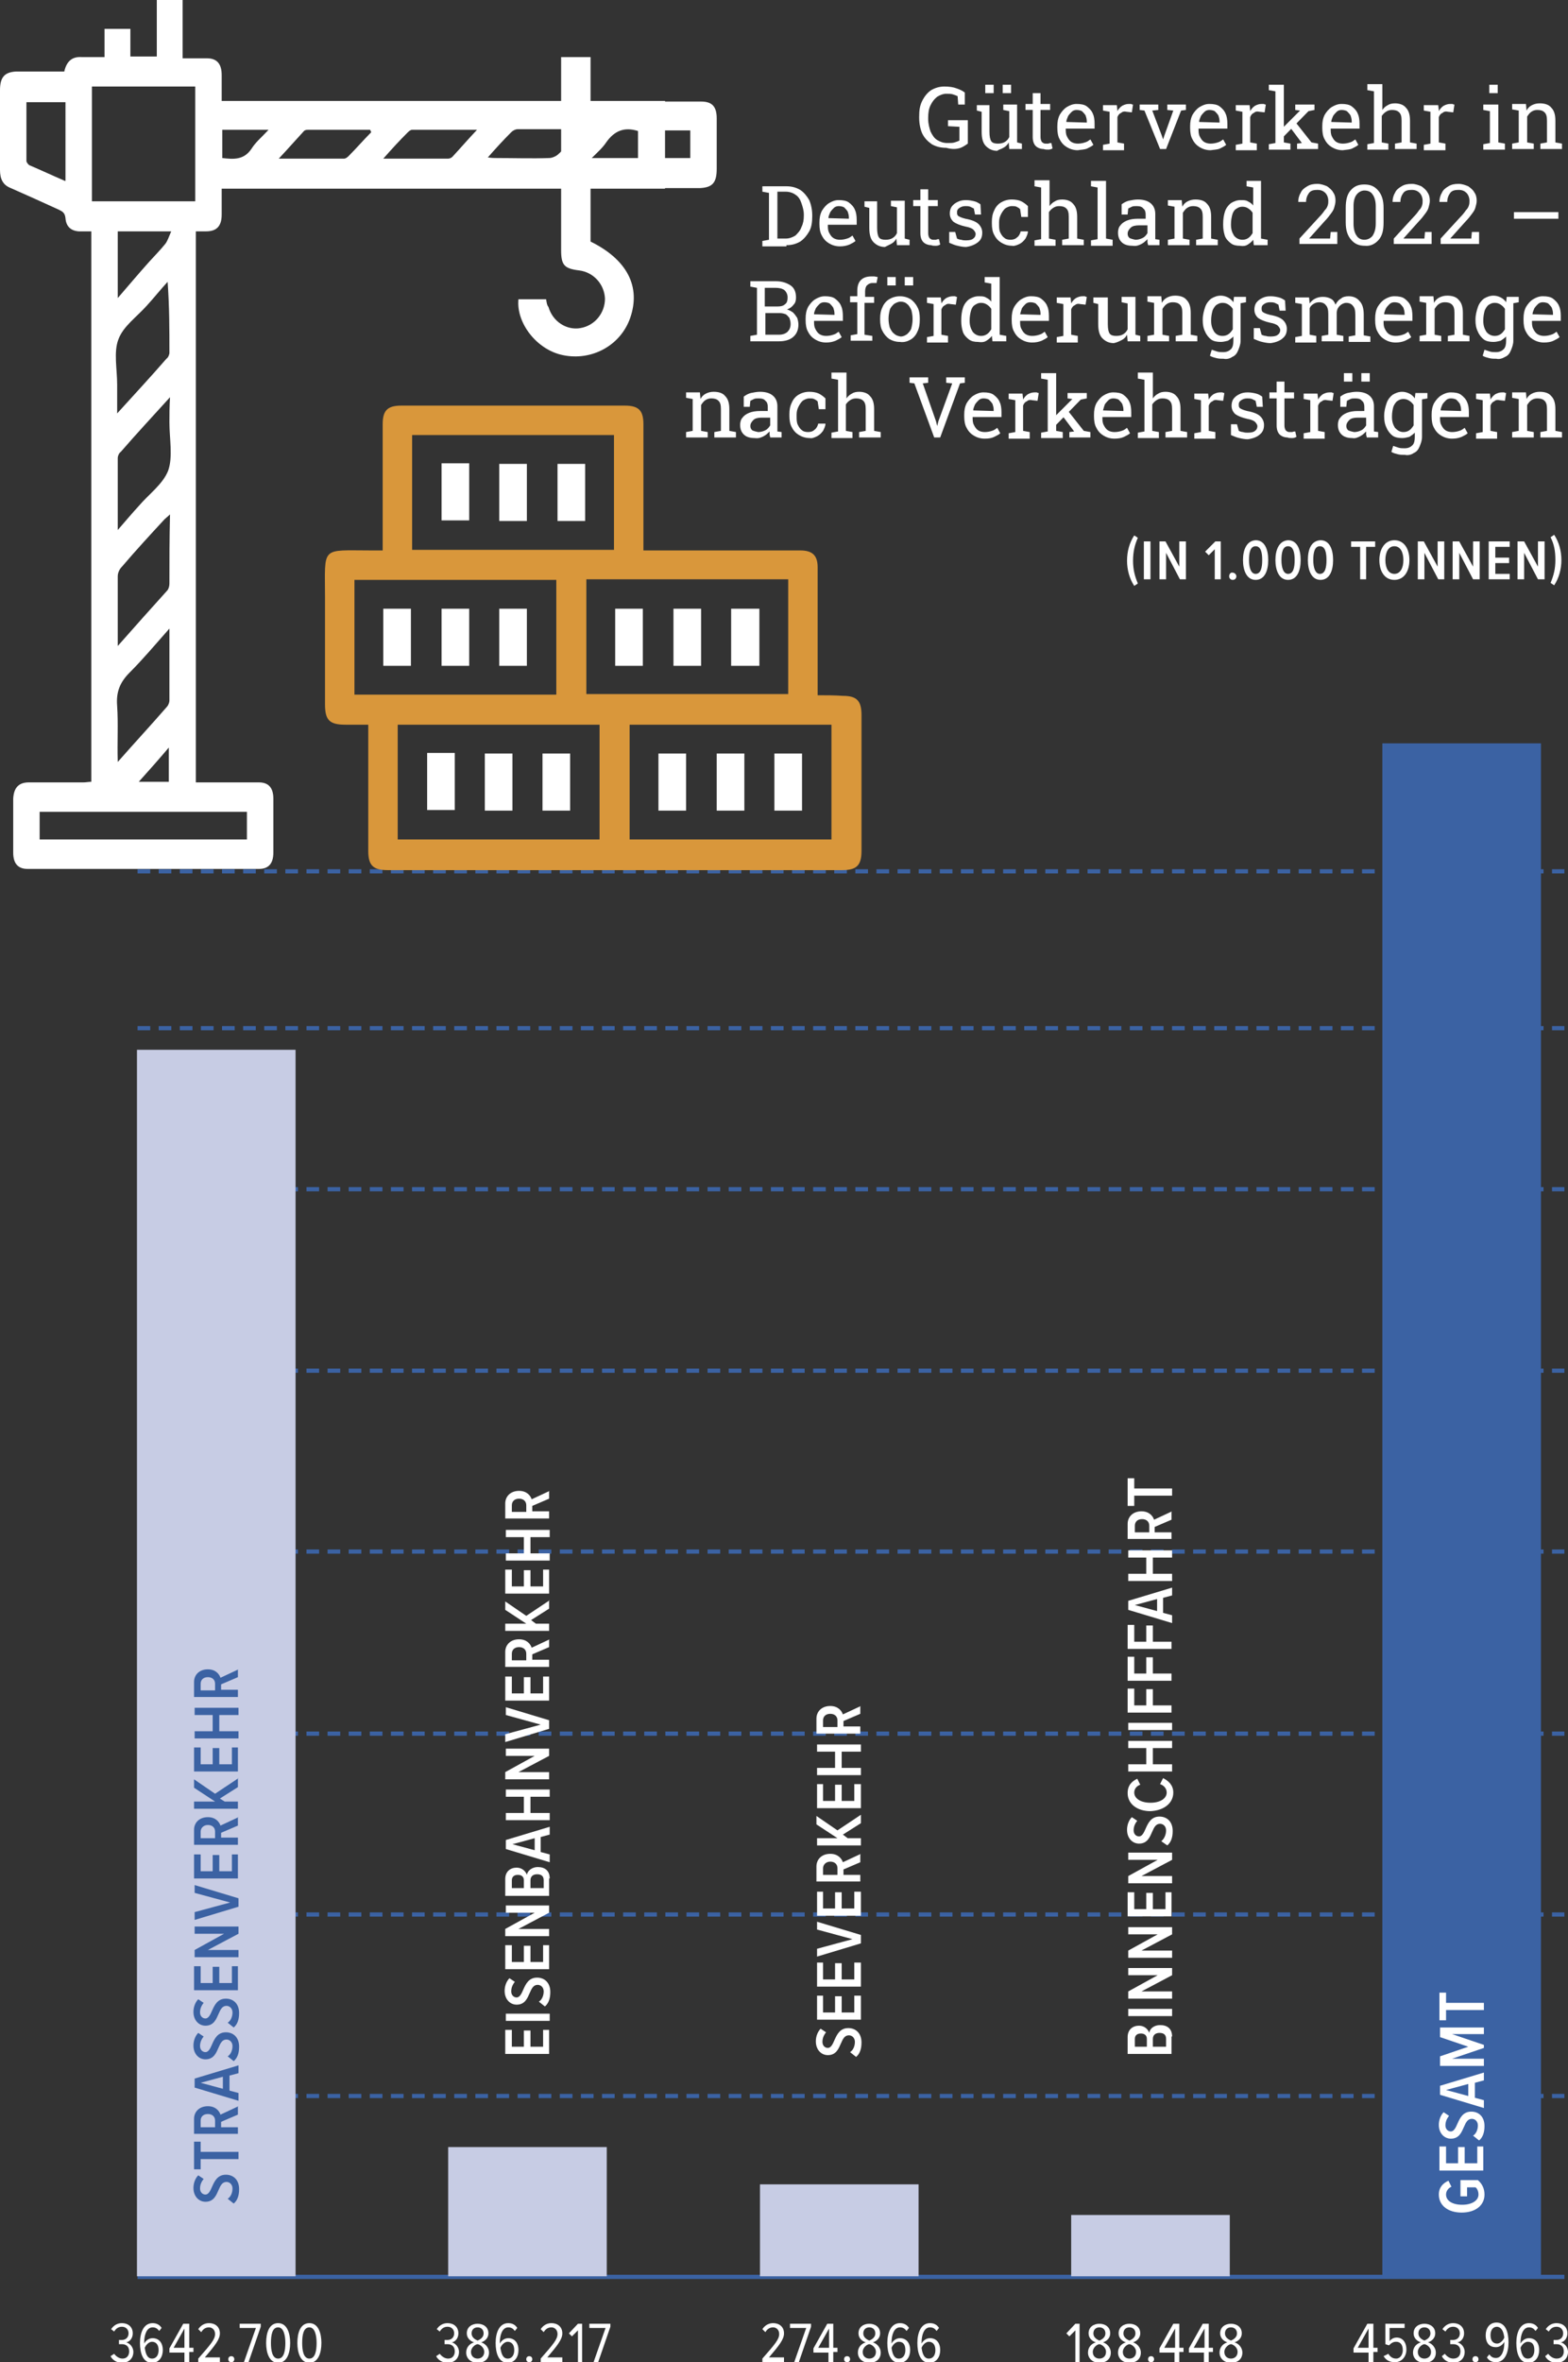 <?xml version="1.0" encoding="utf-8"?>
<!-- Generator: Adobe Illustrator 28.3.0, SVG Export Plug-In . SVG Version: 6.00 Build 0)  -->
<!DOCTYPE svg PUBLIC "-//W3C//DTD SVG 1.1//EN" "http://www.w3.org/Graphics/SVG/1.1/DTD/svg11.dtd">
<svg version="1.1" id="Ebene_1" xmlns:x="http://ns.adobe.com/Extensibility/1.0/" xmlns:i="http://ns.adobe.com/AdobeIllustrator/10.0/" xmlns:graph="http://ns.adobe.com/Graphs/1.0/"
	 xmlns="http://www.w3.org/2000/svg" xmlns:xlink="http://www.w3.org/1999/xlink" x="0px" y="0px" viewBox="0 0 261 393.1"
	 style="enable-background:new 0 0 261 393.1;" xml:space="preserve">
<rect x="0" y="0" width="261" height="393.1" fill="#333333" stroke="none"/>
<style type="text/css">
	.st0{fill:#FFFFFF;}
	.st1{fill:none;stroke:#3B62A3;stroke-width:0.7;}
	.st2{fill:none;stroke:#3B62A3;stroke-width:0.7;stroke-dasharray:2.107,1.407;}
	.st3{fill:#C7CCE4;}
	.st4{fill:#3B62A3;}
	.st5{fill:#D9973B;}
</style>
<g>
	<path class="st0" d="M255.3,72.8v-0.9l-1.1-0.2v-4.3c0.2-0.3,0.4-0.6,0.7-0.8c0.3-0.2,0.6-0.3,1-0.3c0.5,0,0.9,0.1,1.2,0.4
		c0.3,0.3,0.4,0.7,0.4,1.4v3.6l-1.1,0.2v0.9h3.6v-0.9l-1.1-0.2v-3.6c0-1-0.2-1.7-0.7-2.2c-0.4-0.5-1.1-0.7-1.9-0.7
		c-0.5,0-0.9,0.1-1.3,0.3c-0.4,0.2-0.7,0.5-0.9,0.9l-0.1-1.1h-2.3v0.9l1.1,0.2v5.3l-1.1,0.2v0.9H255.3z M249.2,72.8v-0.9l-1.1-0.2
		v-4.2c0.1-0.3,0.3-0.6,0.6-0.7c0.2-0.2,0.5-0.3,0.9-0.2l0.9,0.1l0.2-1.3c-0.1,0-0.2,0-0.3-0.1c-0.1,0-0.3,0-0.4,0
		c-0.4,0-0.7,0.1-1.1,0.3c-0.3,0.2-0.6,0.5-0.8,0.9l0-0.1l-0.1-0.9h-2.3v0.9l1.1,0.2v5.3l-1.1,0.2v0.9H249.2z M239.8,68.3
		c0-0.4,0.2-0.7,0.3-1c0.2-0.3,0.4-0.5,0.6-0.7c0.2-0.2,0.5-0.3,0.8-0.3c0.4,0,0.7,0.1,0.9,0.2c0.2,0.2,0.4,0.4,0.6,0.7
		c0.1,0.3,0.2,0.6,0.2,1v0.2L239.8,68.3L239.8,68.3z M243.3,72.7c0.4-0.2,0.8-0.4,1-0.6l-0.5-0.9c-0.3,0.2-0.5,0.4-0.9,0.5
		c-0.3,0.1-0.7,0.2-1.2,0.2c-0.4,0-0.8-0.1-1.1-0.3c-0.3-0.2-0.5-0.5-0.7-0.9c-0.2-0.4-0.2-0.8-0.2-1.3l0,0h4.8v-0.8
		c0-0.7-0.1-1.3-0.3-1.7c-0.2-0.5-0.6-0.9-1-1.2c-0.4-0.3-1-0.4-1.7-0.4c-0.6,0-1.1,0.2-1.6,0.5c-0.5,0.3-0.9,0.8-1.2,1.3
		c-0.3,0.6-0.4,1.2-0.4,1.9v0.3c0,0.7,0.1,1.4,0.4,1.9c0.3,0.6,0.7,1,1.2,1.3c0.5,0.3,1.1,0.5,1.8,0.5
		C242.3,73,242.8,72.9,243.3,72.7 M237.6,66.3v-0.9H236l0.5,1.1L237.6,66.3z M232.2,71.2c-0.3-0.5-0.5-1-0.5-1.8v-0.1
		c0-0.6,0.1-1.1,0.2-1.5c0.1-0.4,0.4-0.8,0.6-1c0.3-0.2,0.6-0.4,1.1-0.4c0.4,0,0.7,0.1,1,0.3c0.3,0.2,0.5,0.4,0.7,0.7v3.4
		c-0.2,0.3-0.4,0.6-0.7,0.8c-0.3,0.2-0.6,0.3-1,0.3C233,71.9,232.6,71.6,232.2,71.2 M235.3,75.4c0.5-0.2,0.8-0.6,1-1.1
		c0.2-0.5,0.4-1,0.4-1.6v-7.3h-1.1l-0.1,0.9c-0.2-0.3-0.5-0.6-0.9-0.8c-0.4-0.2-0.8-0.3-1.2-0.3c-0.6,0-1.1,0.2-1.6,0.5
		c-0.4,0.3-0.8,0.8-1,1.4c-0.2,0.6-0.4,1.3-0.4,2.1v0.1c0,0.7,0.1,1.3,0.4,1.9c0.2,0.5,0.6,1,1,1.3c0.4,0.3,1,0.4,1.6,0.4
		c0.4,0,0.8-0.1,1.2-0.2c0.3-0.2,0.6-0.4,0.9-0.7v0.7c0,0.6-0.1,1.1-0.4,1.4c-0.3,0.3-0.7,0.5-1.3,0.5c-0.3,0-0.7,0-1-0.1
		c-0.3-0.1-0.6-0.2-0.9-0.3l-0.3,1c0.3,0.2,0.7,0.3,1.1,0.4c0.4,0.1,0.8,0.1,1.2,0.1C234.3,75.8,234.9,75.7,235.3,75.4 M225.1,62.1
		h-1.4v1.4h1.4V62.1z M228,62.1h-1.4v1.4h1.4V62.1z M224.4,71.6c-0.2-0.2-0.3-0.4-0.3-0.7c0-0.4,0.2-0.7,0.5-1
		c0.3-0.3,0.8-0.4,1.4-0.4h1.4v1.3c-0.2,0.3-0.4,0.6-0.8,0.8c-0.4,0.2-0.8,0.3-1.2,0.3C224.9,71.8,224.6,71.7,224.4,71.6
		 M226.4,72.6c0.4-0.2,0.7-0.5,1-0.8c0,0.2,0,0.3,0,0.5c0,0.2,0.1,0.3,0.1,0.5h1.9v-0.9l-0.7-0.1c0-0.1,0-0.2,0-0.3
		c0-0.1,0-0.2,0-0.3v-3.6c0-0.8-0.3-1.4-0.8-1.8c-0.5-0.4-1.2-0.6-2.1-0.6c-0.5,0-1,0.1-1.5,0.2c-0.4,0.1-0.8,0.3-1.2,0.6v1.7h1
		l0.1-1c0.2-0.1,0.4-0.2,0.6-0.3c0.2-0.1,0.5-0.1,0.8-0.1c0.5,0,0.9,0.1,1.1,0.4c0.3,0.2,0.4,0.6,0.4,1v0.7H226
		c-0.7,0-1.3,0.1-1.8,0.3c-0.5,0.2-0.9,0.5-1.1,0.8c-0.3,0.3-0.4,0.8-0.4,1.2c0,0.7,0.2,1.2,0.6,1.6c0.4,0.4,1,0.6,1.8,0.6
		C225.6,73,226,72.8,226.4,72.6 M220.5,72.8v-0.9l-1.1-0.2v-4.2c0.1-0.3,0.3-0.6,0.6-0.7c0.2-0.2,0.5-0.3,0.9-0.2l0.9,0.1l0.2-1.3
		c-0.1,0-0.2,0-0.3-0.1c-0.1,0-0.3,0-0.4,0c-0.4,0-0.7,0.1-1.1,0.3c-0.3,0.2-0.6,0.5-0.8,0.9l0-0.1l-0.1-0.9h-2.3v0.9l1.1,0.2v5.3
		l-1.1,0.2v0.9H220.5z M215.1,72.9c0.3,0,0.5-0.1,0.7-0.2l-0.2-0.9c-0.1,0-0.3,0-0.5,0.1c-0.2,0-0.4,0-0.5,0c-0.2,0-0.4-0.1-0.6-0.3
		c-0.1-0.2-0.2-0.4-0.2-0.8v-4.5h1.6v-1h-1.6v-1.8h-1.3v1.8h-1.2v1h1.2v4.5c0,0.7,0.2,1.2,0.5,1.5c0.3,0.3,0.8,0.5,1.3,0.5
		C214.5,72.9,214.8,72.9,215.1,72.9 M209.7,72.3c0.5-0.4,0.7-0.9,0.7-1.6c0-0.5-0.2-1-0.6-1.4c-0.4-0.4-1.1-0.7-2.2-0.9
		c-0.4-0.1-0.7-0.2-0.9-0.3c-0.2-0.1-0.4-0.2-0.4-0.3c-0.1-0.1-0.1-0.3-0.1-0.5c0-0.3,0.1-0.5,0.4-0.7c0.3-0.2,0.6-0.3,1-0.3
		c0.3,0,0.5,0,0.8,0.1c0.2,0.1,0.4,0.2,0.6,0.3l0.2,1h1l-0.1-1.7c-0.3-0.2-0.6-0.4-1-0.5c-0.4-0.1-0.9-0.2-1.4-0.2
		c-0.6,0-1,0.1-1.4,0.3c-0.4,0.2-0.7,0.4-1,0.8c-0.2,0.3-0.3,0.7-0.3,1.1c0,0.6,0.2,1,0.6,1.4c0.4,0.3,1.1,0.6,2,0.8
		c0.6,0.1,1.1,0.3,1.3,0.5c0.2,0.2,0.4,0.5,0.4,0.7c0,0.3-0.1,0.6-0.4,0.8c-0.2,0.2-0.6,0.3-1.2,0.3c-0.3,0-0.5,0-0.8-0.1
		c-0.2,0-0.5-0.1-0.7-0.2l-0.3-1.1h-1l0,1.8c0.5,0.2,0.9,0.4,1.4,0.5c0.4,0.1,0.9,0.2,1.4,0.2C208.5,73,209.3,72.7,209.7,72.3
		 M202.3,72.8v-0.9l-1.1-0.2v-4.2c0.1-0.3,0.3-0.6,0.6-0.7c0.2-0.2,0.5-0.3,0.9-0.2l0.9,0.1l0.2-1.3c-0.1,0-0.2,0-0.3-0.1
		c-0.1,0-0.3,0-0.4,0c-0.4,0-0.7,0.1-1.1,0.3c-0.3,0.2-0.6,0.5-0.8,0.9l0-0.1l-0.1-0.9h-2.3v0.9l1.1,0.2v5.3l-1.1,0.2v0.9H202.3z
		 M192.9,72.8v-0.9l-1.1-0.2v-4.4c0.2-0.3,0.4-0.5,0.7-0.7c0.3-0.2,0.6-0.3,1-0.3c0.5,0,0.9,0.1,1.2,0.4c0.3,0.3,0.4,0.7,0.4,1.4
		v3.6l-1.1,0.2v0.9h3.6v-0.9l-1.1-0.2v-3.6c0-1-0.2-1.7-0.7-2.2c-0.4-0.5-1.1-0.7-1.8-0.7c-0.5,0-0.9,0.1-1.2,0.3
		c-0.4,0.2-0.7,0.5-0.9,0.8v-4.3h-2.5V63l1.1,0.2v8.6l-1.1,0.2v0.9H192.9z M183.6,68.3c0.1-0.4,0.2-0.7,0.3-1
		c0.2-0.3,0.4-0.5,0.6-0.7c0.2-0.2,0.5-0.3,0.8-0.3c0.4,0,0.7,0.1,0.9,0.2c0.2,0.2,0.4,0.4,0.6,0.7c0.1,0.3,0.2,0.6,0.2,1v0.2
		L183.6,68.3L183.6,68.3z M187.1,72.7c0.4-0.2,0.8-0.4,1-0.6l-0.5-0.9c-0.3,0.2-0.5,0.4-0.9,0.5c-0.3,0.1-0.7,0.2-1.2,0.2
		c-0.4,0-0.8-0.1-1.1-0.3c-0.3-0.2-0.5-0.5-0.7-0.9c-0.2-0.4-0.2-0.8-0.2-1.3l0,0h4.8v-0.8c0-0.7-0.1-1.3-0.3-1.7
		c-0.2-0.5-0.6-0.9-1-1.2c-0.4-0.3-1-0.4-1.7-0.4c-0.6,0-1.1,0.2-1.6,0.5c-0.5,0.3-0.9,0.8-1.2,1.3c-0.3,0.6-0.4,1.2-0.4,1.9v0.3
		c0,0.7,0.1,1.4,0.4,1.9c0.3,0.6,0.7,1,1.2,1.3c0.5,0.3,1.1,0.5,1.8,0.5C186.1,73,186.7,72.9,187.1,72.7 M179.9,66.5l1-0.2v-0.9
		h-3.2v0.9l0.8,0.1l0,0l-3.2,3.2l0.5,1.1L179.9,66.5z M181.5,72.8v-0.9l-1.1-0.2l-3-3.8l-0.7,1.1l2.1,2.8l0,0l-0.8,0.1v0.9H181.5z
		 M176.9,72.8v-0.9l-1.1-0.2v-9.6h-2.5V63l1.1,0.2v8.6l-1.1,0.2v0.9H176.9z M171.4,72.8v-0.9l-1.1-0.2v-4.2c0.1-0.3,0.3-0.6,0.6-0.7
		c0.2-0.2,0.5-0.3,0.9-0.2l0.9,0.1l0.2-1.3c-0.1,0-0.2,0-0.3-0.1c-0.1,0-0.3,0-0.4,0c-0.4,0-0.7,0.1-1.1,0.3
		c-0.3,0.2-0.6,0.5-0.8,0.9l0-0.1l-0.1-0.9h-2.3v0.9l1.1,0.2v5.3l-1.1,0.2v0.9H171.4z M162,68.3c0-0.4,0.2-0.7,0.3-1
		c0.2-0.3,0.4-0.5,0.6-0.7c0.2-0.2,0.5-0.3,0.8-0.3c0.4,0,0.7,0.1,0.9,0.2c0.2,0.2,0.4,0.4,0.6,0.7c0.1,0.3,0.2,0.6,0.2,1v0.2
		L162,68.3L162,68.3z M165.5,72.7c0.4-0.2,0.8-0.4,1-0.6l-0.5-0.9c-0.3,0.2-0.5,0.4-0.9,0.5c-0.3,0.1-0.7,0.2-1.2,0.2
		c-0.4,0-0.8-0.1-1.1-0.3c-0.3-0.2-0.5-0.5-0.7-0.9c-0.2-0.4-0.2-0.8-0.2-1.3l0,0h4.8v-0.8c0-0.7-0.1-1.3-0.3-1.7
		c-0.2-0.5-0.6-0.9-1-1.2c-0.4-0.3-1-0.4-1.7-0.4c-0.6,0-1.1,0.2-1.6,0.5c-0.5,0.3-0.9,0.8-1.2,1.3c-0.3,0.6-0.4,1.2-0.4,1.9v0.3
		c0,0.7,0.1,1.4,0.4,1.9c0.3,0.6,0.7,1,1.2,1.3c0.5,0.3,1.1,0.5,1.8,0.5C164.6,73,165.1,72.9,165.5,72.7 M156.5,72.8l3.3-9l0.8-0.1
		v-0.9h-3.1v0.9l1,0.1l-2.3,6.3l-0.2,0.8h0l-0.2-0.8l-2.2-6.3l0.9-0.1v-0.9h-3.1v0.9l0.8,0.1l3.3,9H156.5z M141.9,72.8v-0.9
		l-1.1-0.2v-4.4c0.2-0.3,0.4-0.5,0.7-0.7c0.3-0.2,0.6-0.3,1-0.3c0.5,0,0.9,0.1,1.2,0.4s0.4,0.7,0.4,1.4v3.6l-1.1,0.2v0.9h3.6v-0.9
		l-1.1-0.2v-3.6c0-1-0.2-1.7-0.7-2.2c-0.4-0.5-1.1-0.7-1.8-0.7c-0.5,0-0.9,0.1-1.2,0.3c-0.4,0.2-0.7,0.5-0.9,0.8v-4.3h-2.5V63
		l1.1,0.2v8.6l-1.1,0.2v0.9H141.9z M136,72.6c0.4-0.2,0.7-0.5,1-0.9c0.2-0.4,0.4-0.8,0.4-1.2l0,0h-1.2c-0.1,0.4-0.3,0.8-0.6,1
		c-0.3,0.3-0.7,0.4-1.1,0.4c-0.4,0-0.8-0.1-1-0.3c-0.3-0.2-0.5-0.5-0.7-0.9c-0.2-0.4-0.2-0.9-0.2-1.4V69c0-0.5,0.1-0.9,0.3-1.3
		c0.2-0.4,0.4-0.7,0.7-1c0.3-0.2,0.7-0.4,1.1-0.4c0.3,0,0.6,0,0.8,0.1c0.2,0.1,0.4,0.2,0.6,0.4l0.2,1.3h1.1l0-1.8
		c-0.3-0.3-0.7-0.6-1.1-0.8c-0.4-0.2-1-0.3-1.6-0.3c-0.7,0-1.3,0.2-1.8,0.5c-0.5,0.3-0.9,0.8-1.1,1.3c-0.3,0.6-0.4,1.2-0.4,1.9v0.3
		c0,0.7,0.1,1.4,0.4,1.9c0.3,0.6,0.7,1,1.2,1.3c0.5,0.3,1.1,0.5,1.8,0.5C135.1,73,135.6,72.8,136,72.6 M125.2,71.6
		c-0.2-0.2-0.3-0.4-0.3-0.7c0-0.4,0.2-0.7,0.5-1c0.3-0.3,0.8-0.4,1.4-0.4h1.4v1.3c-0.2,0.3-0.4,0.6-0.8,0.8
		c-0.4,0.2-0.8,0.3-1.2,0.3C125.7,71.8,125.4,71.7,125.2,71.6 M127.1,72.6c0.4-0.2,0.7-0.5,1-0.8c0,0.2,0,0.3,0,0.5
		c0,0.2,0.1,0.3,0.1,0.5h1.9v-0.9l-0.7-0.1c0-0.1,0-0.2,0-0.3c0-0.1,0-0.2,0-0.3v-3.6c0-0.8-0.3-1.4-0.8-1.8
		c-0.5-0.4-1.2-0.6-2.1-0.6c-0.5,0-1,0.1-1.5,0.2c-0.4,0.1-0.8,0.3-1.2,0.6v1.7h1l0.1-1c0.2-0.1,0.4-0.2,0.6-0.3
		c0.2-0.1,0.5-0.1,0.8-0.1c0.5,0,0.9,0.1,1.1,0.4c0.3,0.2,0.4,0.6,0.4,1v0.7h-1.3c-0.7,0-1.3,0.1-1.8,0.3c-0.5,0.2-0.9,0.5-1.1,0.8
		c-0.3,0.3-0.4,0.8-0.4,1.2c0,0.7,0.2,1.2,0.6,1.6c0.4,0.4,1,0.6,1.8,0.6C126.3,73,126.7,72.8,127.1,72.6 M117.8,72.8v-0.9l-1.1-0.2
		v-4.3c0.2-0.3,0.4-0.6,0.7-0.8c0.3-0.2,0.6-0.3,1-0.3c0.5,0,0.9,0.1,1.2,0.4c0.3,0.3,0.4,0.7,0.4,1.4v3.6l-1.1,0.2v0.9h3.6v-0.9
		l-1.1-0.2v-3.6c0-1-0.2-1.7-0.7-2.2c-0.4-0.5-1.1-0.7-1.9-0.7c-0.5,0-0.9,0.1-1.3,0.3c-0.4,0.2-0.7,0.5-0.9,0.9l-0.1-1.1h-2.3v0.9
		l1.1,0.2v5.3l-1.1,0.2v0.9H117.8z"/>
	<path class="st0" d="M255.1,52.3c0-0.4,0.2-0.7,0.3-1c0.2-0.3,0.4-0.5,0.6-0.7c0.2-0.2,0.5-0.3,0.8-0.3c0.4,0,0.7,0.1,0.9,0.2
		c0.2,0.2,0.4,0.4,0.6,0.7c0.1,0.3,0.2,0.6,0.2,1v0.2L255.1,52.3L255.1,52.3z M258.6,56.7c0.4-0.2,0.8-0.4,1-0.6l-0.5-0.9
		c-0.3,0.2-0.5,0.4-0.9,0.5c-0.3,0.1-0.7,0.2-1.2,0.2c-0.4,0-0.8-0.1-1.1-0.3c-0.3-0.2-0.5-0.5-0.7-0.9c-0.2-0.4-0.2-0.8-0.2-1.3
		l0,0h4.8v-0.8c0-0.7-0.1-1.3-0.3-1.7c-0.2-0.5-0.6-0.9-1-1.2c-0.4-0.3-1-0.4-1.7-0.4c-0.6,0-1.1,0.2-1.6,0.5
		c-0.5,0.3-0.9,0.8-1.2,1.3c-0.3,0.6-0.4,1.2-0.4,1.9v0.3c0,0.7,0.1,1.4,0.4,1.9c0.3,0.6,0.7,1,1.2,1.3c0.5,0.3,1.1,0.5,1.8,0.5
		C257.6,57,258.2,56.9,258.6,56.7 M252.8,50.3v-0.9h-1.6l0.5,1.1L252.8,50.3z M247.4,55.2c-0.3-0.5-0.5-1-0.5-1.8v-0.1
		c0-0.6,0.1-1.1,0.2-1.5c0.1-0.4,0.4-0.8,0.6-1c0.3-0.2,0.6-0.4,1.1-0.4c0.4,0,0.7,0.1,1,0.3c0.3,0.2,0.5,0.4,0.7,0.7v3.4
		c-0.2,0.3-0.4,0.6-0.7,0.8c-0.3,0.2-0.6,0.3-1,0.3C248.2,55.9,247.7,55.6,247.4,55.2 M250.5,59.4c0.5-0.2,0.8-0.6,1-1.1
		c0.2-0.5,0.4-1,0.4-1.6v-7.3h-1.1l-0.1,0.9c-0.2-0.3-0.5-0.6-0.9-0.8c-0.4-0.2-0.8-0.3-1.2-0.3c-0.6,0-1.1,0.2-1.6,0.5
		c-0.4,0.3-0.8,0.8-1,1.4c-0.2,0.6-0.4,1.3-0.4,2.1v0.1c0,0.7,0.1,1.3,0.4,1.9c0.2,0.5,0.6,1,1,1.3c0.4,0.3,1,0.4,1.6,0.4
		c0.4,0,0.8-0.1,1.2-0.2c0.3-0.2,0.6-0.4,0.9-0.7v0.7c0,0.6-0.1,1.1-0.4,1.4c-0.3,0.3-0.7,0.5-1.3,0.5c-0.3,0-0.7,0-1-0.1
		c-0.3-0.1-0.6-0.2-0.9-0.3l-0.3,1c0.3,0.2,0.7,0.3,1.1,0.4c0.4,0.1,0.8,0.1,1.2,0.1C249.5,59.8,250,59.7,250.5,59.4 M239.9,56.8
		v-0.9l-1.1-0.2v-4.3c0.2-0.3,0.4-0.6,0.7-0.8c0.3-0.2,0.6-0.3,1-0.3c0.5,0,0.9,0.1,1.2,0.4c0.3,0.3,0.4,0.7,0.4,1.4v3.6l-1.1,0.2
		v0.9h3.6v-0.9l-1.1-0.2v-3.6c0-1-0.2-1.7-0.7-2.2c-0.4-0.5-1.1-0.7-1.9-0.7c-0.5,0-0.9,0.1-1.3,0.3c-0.4,0.2-0.7,0.5-0.9,0.9
		l-0.1-1.1h-2.3v0.9l1.1,0.2v5.3l-1.1,0.2v0.9H239.9z M230.4,52.3c0-0.4,0.2-0.7,0.3-1c0.2-0.3,0.4-0.5,0.6-0.7
		c0.2-0.2,0.5-0.3,0.8-0.3c0.4,0,0.7,0.1,0.9,0.2c0.2,0.2,0.4,0.4,0.6,0.7c0.1,0.3,0.2,0.6,0.2,1v0.2L230.4,52.3L230.4,52.3z
		 M233.9,56.7c0.4-0.2,0.8-0.4,1-0.6l-0.5-0.9c-0.3,0.2-0.5,0.4-0.9,0.5c-0.3,0.1-0.7,0.2-1.2,0.2c-0.4,0-0.8-0.1-1.1-0.3
		c-0.3-0.2-0.5-0.5-0.7-0.9c-0.2-0.4-0.2-0.8-0.2-1.3l0,0h4.8v-0.8c0-0.7-0.1-1.3-0.3-1.7c-0.2-0.5-0.6-0.9-1-1.2
		c-0.4-0.3-1-0.4-1.7-0.4c-0.6,0-1.1,0.2-1.6,0.5c-0.5,0.3-0.9,0.8-1.2,1.3c-0.3,0.6-0.4,1.2-0.4,1.9v0.3c0,0.7,0.1,1.4,0.4,1.9
		c0.3,0.6,0.7,1,1.2,1.3c0.5,0.3,1.1,0.5,1.8,0.5C232.9,57,233.4,56.9,233.9,56.7 M219.1,56.8v-0.9l-1.1-0.2v-4.4
		c0.1-0.3,0.3-0.5,0.6-0.7c0.3-0.2,0.6-0.3,1-0.3c0.5,0,0.9,0.2,1.1,0.5c0.3,0.3,0.4,0.8,0.4,1.5v3.4l-1.1,0.2v0.9h3.6v-0.9
		l-1.1-0.2v-3.6c0-0.5,0.2-0.9,0.5-1.2c0.3-0.3,0.7-0.5,1.1-0.5c0.5,0,0.9,0.2,1.1,0.5c0.3,0.3,0.4,0.8,0.4,1.5v3.4l-1.1,0.2v0.9
		h3.6v-0.9l-1.1-0.2v-3.4c0-1-0.2-1.8-0.7-2.3c-0.4-0.5-1-0.8-1.8-0.8c-0.5,0-1,0.1-1.3,0.4c-0.4,0.2-0.7,0.6-0.9,1
		c-0.2-0.5-0.4-0.8-0.8-1c-0.4-0.2-0.8-0.3-1.3-0.3c-0.5,0-0.9,0.1-1.3,0.3c-0.4,0.2-0.7,0.5-0.9,0.8l-0.1-1h-2.3v0.9l1.1,0.2v5.3
		l-1.1,0.2v0.9H219.1z M213.5,56.3c0.5-0.4,0.7-0.9,0.7-1.6c0-0.5-0.2-1-0.6-1.4c-0.4-0.4-1.1-0.7-2.2-0.9c-0.4-0.1-0.7-0.2-0.9-0.3
		c-0.2-0.1-0.4-0.2-0.4-0.3c-0.1-0.1-0.1-0.3-0.1-0.5c0-0.3,0.1-0.5,0.4-0.7c0.3-0.2,0.6-0.3,1-0.3c0.3,0,0.5,0,0.8,0.1
		c0.2,0.1,0.4,0.2,0.6,0.3l0.2,1h1l-0.1-1.7c-0.3-0.2-0.6-0.4-1-0.5c-0.4-0.1-0.9-0.2-1.4-0.2c-0.6,0-1,0.1-1.4,0.3
		c-0.4,0.2-0.7,0.4-1,0.8c-0.2,0.3-0.3,0.7-0.3,1.1c0,0.6,0.2,1,0.6,1.4c0.4,0.3,1.1,0.6,2,0.8c0.6,0.1,1.1,0.3,1.3,0.5
		c0.2,0.2,0.4,0.5,0.4,0.7c0,0.3-0.1,0.6-0.4,0.8c-0.2,0.2-0.6,0.3-1.2,0.3c-0.3,0-0.5,0-0.8-0.1c-0.2,0-0.5-0.1-0.7-0.2l-0.3-1.1
		h-1l0,1.8c0.5,0.2,0.9,0.4,1.4,0.5c0.4,0.1,0.9,0.2,1.4,0.2C212.3,57,213.1,56.7,213.5,56.3 M207.4,50.3v-0.9h-1.6l0.5,1.1
		L207.4,50.3z M202.1,55.2c-0.3-0.5-0.5-1-0.5-1.8v-0.1c0-0.6,0.1-1.1,0.2-1.5c0.1-0.4,0.4-0.8,0.6-1c0.3-0.2,0.6-0.4,1.1-0.4
		c0.4,0,0.7,0.1,1,0.3c0.3,0.2,0.5,0.4,0.7,0.7v3.4c-0.2,0.3-0.4,0.6-0.7,0.8c-0.3,0.2-0.6,0.3-1,0.3
		C202.8,55.9,202.4,55.6,202.1,55.2 M205.1,59.4c0.5-0.2,0.8-0.6,1-1.1c0.2-0.5,0.4-1,0.4-1.6v-7.3h-1.1l-0.1,0.9
		c-0.2-0.3-0.5-0.6-0.9-0.8c-0.4-0.2-0.8-0.3-1.2-0.3c-0.6,0-1.1,0.2-1.6,0.5c-0.4,0.3-0.8,0.8-1,1.4c-0.2,0.6-0.4,1.3-0.4,2.1v0.1
		c0,0.7,0.1,1.3,0.4,1.9c0.2,0.5,0.6,1,1,1.3c0.4,0.3,1,0.4,1.6,0.4c0.4,0,0.8-0.1,1.2-0.2c0.3-0.2,0.6-0.4,0.9-0.7v0.7
		c0,0.6-0.1,1.1-0.4,1.4c-0.3,0.3-0.7,0.5-1.3,0.5c-0.3,0-0.7,0-1-0.1c-0.3-0.1-0.6-0.2-0.9-0.3l-0.3,1c0.3,0.2,0.7,0.3,1.1,0.4
		c0.4,0.1,0.8,0.1,1.2,0.1C204.1,59.8,204.7,59.7,205.1,59.4 M194.6,56.8v-0.9l-1.1-0.2v-4.3c0.2-0.3,0.4-0.6,0.7-0.8
		c0.3-0.2,0.6-0.3,1-0.3c0.5,0,0.9,0.1,1.2,0.4c0.3,0.3,0.4,0.7,0.4,1.4v3.6l-1.1,0.2v0.9h3.6v-0.9l-1.1-0.2v-3.6
		c0-1-0.2-1.7-0.7-2.2c-0.4-0.5-1.1-0.7-1.9-0.7c-0.5,0-0.9,0.1-1.3,0.3c-0.4,0.2-0.7,0.5-0.9,0.9l-0.1-1.1H191v0.9l1.1,0.2v5.3
		l-1.1,0.2v0.9H194.6z M186.7,56.6c0.4-0.2,0.7-0.5,0.9-0.9l0.1,1.1h2.1v-0.9l-0.8-0.2v-6.3h-1.3h-1v0.9l1,0.2v4.3
		c-0.2,0.4-0.4,0.6-0.7,0.8c-0.3,0.2-0.7,0.3-1.2,0.3c-0.5,0-0.9-0.1-1.1-0.4c-0.2-0.3-0.3-0.8-0.3-1.6v-4.4h-1.3H182v0.9l0.8,0.2
		v3.3c0,1.1,0.2,1.9,0.7,2.4c0.5,0.5,1.1,0.8,1.9,0.8C185.9,57,186.3,56.8,186.7,56.6 M179.4,56.8v-0.9l-1.1-0.2v-4.2
		c0.1-0.3,0.3-0.6,0.6-0.7c0.2-0.2,0.5-0.3,0.9-0.2l0.9,0.1l0.2-1.3c-0.1,0-0.2,0-0.3-0.1c-0.1,0-0.3,0-0.4,0
		c-0.4,0-0.7,0.1-1.1,0.3c-0.3,0.2-0.6,0.5-0.8,0.9l0-0.1l-0.1-0.9h-2.3v0.9l1.1,0.2v5.3l-1.1,0.2v0.9H179.4z M169.8,52.3
		c0.1-0.4,0.2-0.7,0.3-1c0.2-0.3,0.4-0.5,0.6-0.7c0.2-0.2,0.5-0.3,0.8-0.3c0.4,0,0.7,0.1,0.9,0.2c0.2,0.2,0.4,0.4,0.6,0.7
		c0.1,0.3,0.2,0.6,0.2,1v0.2L169.8,52.3L169.8,52.3z M173.4,56.7c0.4-0.2,0.8-0.4,1-0.6l-0.5-0.9c-0.3,0.2-0.5,0.4-0.9,0.5
		c-0.3,0.1-0.7,0.2-1.2,0.2c-0.4,0-0.8-0.1-1.1-0.3c-0.3-0.2-0.5-0.5-0.7-0.9c-0.2-0.4-0.2-0.8-0.2-1.3l0,0h4.8v-0.8
		c0-0.7-0.1-1.3-0.3-1.7c-0.2-0.5-0.6-0.9-1-1.2c-0.4-0.3-1-0.4-1.7-0.4c-0.6,0-1.1,0.2-1.6,0.5c-0.5,0.3-0.9,0.8-1.2,1.3
		c-0.3,0.6-0.4,1.2-0.4,1.9v0.3c0,0.7,0.1,1.4,0.4,1.9c0.3,0.6,0.7,1,1.2,1.3c0.5,0.3,1.1,0.5,1.8,0.5
		C172.4,57,172.9,56.9,173.4,56.7 M161.9,55.2c-0.3-0.5-0.5-1-0.5-1.8v-0.1c0-0.6,0.1-1.1,0.2-1.5c0.1-0.4,0.3-0.8,0.6-1
		c0.3-0.2,0.6-0.4,1.1-0.4c0.4,0,0.7,0.1,1,0.3c0.3,0.2,0.5,0.4,0.7,0.7v3.4c-0.2,0.3-0.4,0.6-0.7,0.8c-0.3,0.2-0.6,0.3-1,0.3
		C162.7,55.9,162.2,55.6,161.9,55.2 M164.2,56.7c0.3-0.2,0.6-0.4,0.9-0.8l0.1,0.9h2.3v-0.9l-1.1-0.2v-9.6H165h-1.1V47l1.1,0.2v3
		c-0.2-0.3-0.5-0.5-0.9-0.7c-0.3-0.2-0.7-0.2-1.2-0.2c-0.6,0-1.1,0.2-1.6,0.5c-0.4,0.3-0.8,0.8-1,1.4c-0.2,0.6-0.3,1.3-0.3,2.1v0.1
		c0,0.7,0.1,1.3,0.3,1.9c0.2,0.5,0.6,0.9,1,1.2c0.4,0.3,0.9,0.4,1.5,0.4C163.5,57,163.9,56.9,164.2,56.7 M157.8,56.8v-0.9l-1.1-0.2
		v-4.2c0.1-0.3,0.3-0.6,0.6-0.7c0.2-0.2,0.5-0.3,0.9-0.2l0.9,0.1l0.2-1.3c-0.1,0-0.2,0-0.3-0.1c-0.1,0-0.3,0-0.4,0
		c-0.4,0-0.7,0.1-1.1,0.3c-0.3,0.2-0.6,0.5-0.8,0.9l0-0.1l-0.1-0.9h-2.3v0.9l1.1,0.2v5.3l-1.1,0.2v0.9H157.8z M149.1,46.1h-1.4v1.4
		h1.4V46.1z M152,46.1h-1.4v1.4h1.4V46.1z M148.8,55.5c-0.3-0.2-0.5-0.6-0.7-1c-0.1-0.4-0.2-0.9-0.2-1.4V53c0-0.5,0.1-1,0.2-1.4
		c0.1-0.4,0.4-0.7,0.7-1c0.3-0.2,0.7-0.4,1.1-0.4c0.4,0,0.8,0.1,1.1,0.4c0.3,0.2,0.5,0.6,0.7,1c0.1,0.4,0.2,0.9,0.2,1.4v0.2
		c0,0.5-0.1,1-0.2,1.4c-0.1,0.4-0.4,0.7-0.7,1c-0.3,0.2-0.6,0.4-1.1,0.4C149.4,55.9,149.1,55.8,148.8,55.5 M151.6,56.5
		c0.5-0.3,0.9-0.8,1.1-1.3c0.3-0.6,0.4-1.2,0.4-2V53c0-0.7-0.1-1.4-0.4-1.9c-0.3-0.6-0.7-1-1.1-1.3c-0.5-0.3-1.1-0.5-1.8-0.5
		c-0.7,0-1.3,0.2-1.8,0.5c-0.5,0.3-0.9,0.8-1.1,1.3c-0.3,0.6-0.4,1.2-0.4,1.9v0.2c0,0.7,0.1,1.4,0.4,1.9c0.3,0.6,0.7,1,1.1,1.3
		c0.5,0.3,1.1,0.5,1.8,0.5C150.5,57,151.1,56.8,151.6,56.5 M145.2,56.8v-0.9l-1.3-0.2v-5.3h1.6v-1H144v-0.9c0-0.4,0.1-0.8,0.3-1
		c0.2-0.2,0.5-0.4,0.9-0.4c0.1,0,0.3,0,0.4,0c0.1,0,0.2,0,0.3,0l0.2-1c-0.2,0-0.4-0.1-0.6-0.1c-0.2,0-0.3,0-0.5,0
		c-0.7,0-1.3,0.2-1.7,0.6c-0.4,0.4-0.6,1-0.6,1.8v0.9h-1.2v1h1.2v5.3l-1.1,0.2v0.9H145.2z M135.5,52.3c0-0.4,0.2-0.7,0.3-1
		c0.2-0.3,0.4-0.5,0.6-0.7c0.2-0.2,0.5-0.3,0.8-0.3c0.4,0,0.7,0.1,0.9,0.2c0.2,0.2,0.4,0.4,0.6,0.7c0.1,0.3,0.2,0.6,0.2,1v0.2
		L135.5,52.3L135.5,52.3z M139.1,56.7c0.4-0.2,0.8-0.4,1-0.6l-0.5-0.9c-0.3,0.2-0.5,0.4-0.9,0.5c-0.3,0.1-0.7,0.2-1.2,0.2
		c-0.4,0-0.8-0.1-1.1-0.3c-0.3-0.2-0.5-0.5-0.7-0.9c-0.2-0.4-0.2-0.8-0.2-1.3l0,0h4.8v-0.8c0-0.7-0.1-1.3-0.3-1.7
		c-0.2-0.5-0.6-0.9-1-1.2c-0.4-0.3-1-0.4-1.7-0.4c-0.6,0-1.1,0.2-1.6,0.5c-0.5,0.3-0.9,0.8-1.2,1.3c-0.3,0.6-0.4,1.2-0.4,1.9v0.3
		c0,0.7,0.1,1.4,0.4,1.9c0.3,0.6,0.7,1,1.2,1.3c0.5,0.3,1.1,0.5,1.8,0.5C138.1,57,138.6,56.9,139.1,56.7 M127.3,47.9h1.8
		c0.6,0,1.1,0.1,1.5,0.4c0.3,0.3,0.5,0.7,0.5,1.2c0,0.5-0.1,0.9-0.4,1.1c-0.3,0.3-0.7,0.4-1.2,0.4h-2.2V47.9z M127.3,52.1h2.5
		c0.4,0,0.7,0.1,1,0.2c0.3,0.2,0.4,0.4,0.6,0.6c0.1,0.3,0.2,0.6,0.2,1c0,0.6-0.2,1-0.5,1.3c-0.3,0.3-0.8,0.5-1.4,0.5h-2.3V52.1z
		 M129.6,56.8c1,0,1.8-0.2,2.4-0.7c0.6-0.5,0.9-1.2,0.9-2.1c0-0.4-0.1-0.8-0.2-1.1c-0.2-0.3-0.4-0.6-0.7-0.9c-0.3-0.2-0.6-0.4-1-0.5
		c0.5-0.2,0.8-0.4,1.1-0.8c0.3-0.3,0.4-0.7,0.4-1.2c0-0.9-0.3-1.6-0.9-2c-0.6-0.4-1.4-0.7-2.4-0.7H126h-1.1v0.9l1.1,0.2v7.8
		l-1.1,0.2v0.9H129.6z"/>
	<path class="st0" d="M259.4,35.3h-7.4v1.1h7.4V35.3z M246.2,40.8v-2.2H245l-0.1,1.1h-3.5l0,0l2.6-2.9c0.4-0.4,0.7-0.8,1-1.2
		c0.3-0.4,0.5-0.7,0.6-1.1c0.1-0.4,0.2-0.7,0.2-1.1c0-0.5-0.1-1-0.4-1.4c-0.2-0.4-0.6-0.7-1-1c-0.5-0.2-1-0.4-1.6-0.4
		c-0.7,0-1.2,0.1-1.7,0.4c-0.5,0.3-0.9,0.6-1.1,1.1c-0.3,0.5-0.4,1-0.4,1.5l0,0h1.3c0-0.6,0.2-1.1,0.5-1.5c0.3-0.4,0.8-0.5,1.4-0.5
		c0.6,0,1,0.2,1.3,0.5c0.3,0.3,0.5,0.8,0.5,1.3c0,0.3,0,0.5-0.1,0.8c-0.1,0.3-0.2,0.5-0.5,0.8c-0.2,0.3-0.5,0.7-0.9,1.1l-3.3,3.6
		v0.9H246.2z M238.3,40.8v-2.2h-1.1l-0.1,1.1h-3.5l0,0l2.6-2.9c0.4-0.4,0.7-0.8,1-1.2c0.3-0.4,0.5-0.7,0.6-1.1
		c0.1-0.4,0.2-0.7,0.2-1.1c0-0.5-0.1-1-0.4-1.4c-0.2-0.4-0.6-0.7-1-1c-0.5-0.2-1-0.4-1.6-0.4c-0.7,0-1.2,0.1-1.7,0.4
		c-0.5,0.3-0.9,0.6-1.1,1.1c-0.3,0.5-0.4,1-0.4,1.5l0,0h1.3c0-0.6,0.2-1.1,0.5-1.5c0.3-0.4,0.8-0.5,1.4-0.5c0.6,0,1,0.2,1.3,0.5
		c0.3,0.3,0.5,0.8,0.5,1.3c0,0.3,0,0.5-0.1,0.8s-0.2,0.5-0.5,0.8c-0.2,0.3-0.5,0.7-0.9,1.1l-3.3,3.6v0.9H238.3z M225.8,39.2
		c-0.3-0.4-0.5-1.1-0.5-2v-2.9c0-0.9,0.2-1.5,0.5-1.9c0.3-0.4,0.8-0.7,1.3-0.7c0.6,0,1.1,0.2,1.4,0.7c0.3,0.4,0.5,1.1,0.5,1.9v2.9
		c0,0.9-0.2,1.5-0.5,2c-0.3,0.4-0.8,0.7-1.4,0.7C226.6,39.9,226.1,39.7,225.8,39.2 M229.5,39.9c0.6-0.7,0.8-1.6,0.8-2.9v-2.4
		c0-1.3-0.3-2.2-0.9-2.9c-0.6-0.7-1.3-1-2.3-1c-1,0-1.7,0.3-2.3,1c-0.6,0.7-0.8,1.7-0.8,2.9V37c0,1.3,0.3,2.2,0.9,2.9
		c0.6,0.7,1.3,1,2.3,1C228.1,41,228.9,40.6,229.5,39.9 M222.6,40.8v-2.2h-1.1l-0.1,1.1h-3.5l0,0l2.6-2.9c0.4-0.4,0.7-0.8,1-1.2
		c0.3-0.4,0.5-0.7,0.6-1.1c0.1-0.4,0.2-0.7,0.2-1.1c0-0.5-0.1-1-0.4-1.4c-0.2-0.4-0.6-0.7-1-1c-0.5-0.2-1-0.4-1.6-0.4
		c-0.7,0-1.2,0.1-1.7,0.4c-0.5,0.3-0.9,0.6-1.1,1.1c-0.3,0.5-0.4,1-0.4,1.5l0,0h1.3c0-0.6,0.2-1.1,0.5-1.5c0.3-0.4,0.8-0.5,1.4-0.5
		c0.6,0,1,0.2,1.3,0.5c0.3,0.3,0.5,0.8,0.5,1.3c0,0.3,0,0.5-0.1,0.8c-0.1,0.3-0.2,0.5-0.5,0.8c-0.2,0.3-0.5,0.7-0.9,1.1l-3.3,3.6
		v0.9H222.6z M205.4,39.2c-0.3-0.5-0.5-1-0.5-1.8v-0.1c0-0.6,0.1-1.1,0.2-1.5c0.1-0.4,0.3-0.8,0.6-1c0.3-0.2,0.6-0.4,1.1-0.4
		c0.4,0,0.7,0.1,1,0.3c0.3,0.2,0.5,0.4,0.7,0.7v3.4c-0.2,0.3-0.4,0.6-0.7,0.8c-0.3,0.2-0.6,0.3-1,0.3
		C206.2,39.9,205.7,39.6,205.4,39.2 M207.7,40.7c0.3-0.2,0.6-0.4,0.9-0.8l0.1,0.9h2.3v-0.9l-1.1-0.2v-9.6h-1.3h-1.1V31l1.1,0.2v3
		c-0.2-0.3-0.5-0.5-0.9-0.7c-0.3-0.2-0.7-0.2-1.2-0.2c-0.6,0-1.1,0.2-1.6,0.5c-0.4,0.3-0.8,0.8-1,1.4c-0.2,0.6-0.3,1.3-0.3,2.1v0.1
		c0,0.7,0.1,1.3,0.3,1.9c0.2,0.5,0.6,0.9,1,1.2c0.4,0.3,0.9,0.4,1.5,0.4C207,41,207.4,40.9,207.7,40.7 M198,40.8v-0.9l-1.1-0.2v-4.3
		c0.2-0.3,0.4-0.6,0.7-0.8c0.3-0.2,0.6-0.3,1-0.3c0.5,0,0.9,0.1,1.2,0.4c0.3,0.3,0.4,0.7,0.4,1.4v3.6l-1.1,0.2v0.9h3.6v-0.9
		l-1.1-0.2v-3.6c0-1-0.2-1.7-0.7-2.2c-0.4-0.5-1.1-0.7-1.9-0.7c-0.5,0-0.9,0.1-1.3,0.3c-0.4,0.2-0.7,0.5-0.9,0.9l-0.1-1.1h-2.3v0.9
		l1.1,0.2v5.3l-1.1,0.2v0.9H198z M188,39.6c-0.2-0.2-0.3-0.4-0.3-0.7c0-0.4,0.2-0.7,0.5-1c0.3-0.3,0.8-0.4,1.4-0.4h1.4v1.3
		c-0.2,0.3-0.4,0.6-0.8,0.8c-0.4,0.2-0.8,0.3-1.2,0.3C188.5,39.8,188.2,39.7,188,39.6 M190,40.6c0.4-0.2,0.7-0.5,1-0.8
		c0,0.2,0,0.3,0,0.5c0,0.2,0.1,0.3,0.1,0.5h1.9v-0.9l-0.7-0.1c0-0.1,0-0.2,0-0.3c0-0.1,0-0.2,0-0.3v-3.6c0-0.8-0.3-1.4-0.8-1.8
		c-0.5-0.4-1.2-0.6-2.1-0.6c-0.5,0-1,0.1-1.5,0.2c-0.4,0.1-0.8,0.3-1.2,0.6v1.7h1l0.1-1c0.2-0.1,0.4-0.2,0.6-0.3
		c0.2-0.1,0.5-0.1,0.8-0.1c0.5,0,0.9,0.1,1.1,0.4c0.3,0.2,0.4,0.6,0.4,1v0.7h-1.3c-0.7,0-1.3,0.1-1.8,0.3c-0.5,0.2-0.9,0.5-1.1,0.8
		c-0.3,0.3-0.4,0.8-0.4,1.2c0,0.7,0.2,1.2,0.6,1.6c0.4,0.4,1,0.6,1.8,0.6C189.2,41,189.6,40.8,190,40.6 M185.2,40.8v-0.9l-1.1-0.2
		v-9.6h-2.5V31l1.1,0.2v8.6l-1.1,0.2v0.9H185.2z M175.7,40.8v-0.9l-1.1-0.2v-4.4c0.2-0.3,0.4-0.5,0.7-0.7c0.3-0.2,0.6-0.3,1-0.3
		c0.5,0,0.9,0.1,1.2,0.4s0.4,0.7,0.4,1.4v3.6l-1.1,0.2v0.9h3.6v-0.9l-1.1-0.2v-3.6c0-1-0.2-1.7-0.7-2.2c-0.4-0.5-1.1-0.7-1.8-0.7
		c-0.5,0-0.9,0.1-1.2,0.3c-0.4,0.2-0.7,0.5-0.9,0.8v-4.3h-2.5V31l1.1,0.2v8.6l-1.1,0.2v0.9H175.7z M169.7,40.6
		c0.4-0.2,0.7-0.5,1-0.9c0.2-0.4,0.4-0.8,0.4-1.2l0,0h-1.2c-0.1,0.4-0.3,0.8-0.6,1c-0.3,0.3-0.7,0.4-1.1,0.4c-0.4,0-0.8-0.1-1-0.3
		c-0.3-0.2-0.5-0.5-0.7-0.9c-0.2-0.4-0.2-0.9-0.2-1.4V37c0-0.5,0.1-0.9,0.3-1.3c0.2-0.4,0.4-0.7,0.7-1c0.3-0.2,0.7-0.4,1.1-0.4
		c0.3,0,0.6,0,0.8,0.1c0.2,0.1,0.4,0.2,0.6,0.4l0.2,1.3h1.1l0-1.8c-0.3-0.3-0.7-0.6-1.1-0.8c-0.4-0.2-1-0.3-1.6-0.3
		c-0.7,0-1.3,0.2-1.8,0.5c-0.5,0.3-0.9,0.8-1.1,1.3c-0.3,0.6-0.4,1.2-0.4,1.9v0.3c0,0.7,0.1,1.4,0.4,1.9c0.3,0.6,0.7,1,1.2,1.3
		c0.5,0.3,1.1,0.5,1.8,0.5C168.7,41,169.3,40.8,169.7,40.6 M162.8,40.3c0.5-0.4,0.7-0.9,0.7-1.6c0-0.5-0.2-1-0.6-1.4
		c-0.4-0.4-1.1-0.7-2.2-0.9c-0.4-0.1-0.7-0.2-0.9-0.3c-0.2-0.1-0.4-0.2-0.4-0.3c-0.1-0.1-0.1-0.3-0.1-0.5c0-0.3,0.1-0.5,0.4-0.7
		c0.3-0.2,0.6-0.3,1-0.3c0.3,0,0.5,0,0.8,0.1c0.2,0.1,0.4,0.2,0.6,0.3l0.2,1h1l-0.1-1.7c-0.3-0.2-0.6-0.4-1-0.5
		c-0.4-0.1-0.9-0.2-1.4-0.2c-0.6,0-1,0.1-1.4,0.3c-0.4,0.2-0.7,0.4-1,0.8c-0.2,0.3-0.3,0.7-0.3,1.1c0,0.6,0.2,1,0.6,1.4
		c0.4,0.3,1.1,0.6,2,0.8c0.6,0.1,1.1,0.3,1.3,0.5c0.2,0.2,0.4,0.5,0.4,0.7c0,0.3-0.1,0.6-0.4,0.8c-0.2,0.2-0.6,0.3-1.2,0.3
		c-0.3,0-0.5,0-0.8-0.1c-0.2,0-0.5-0.1-0.7-0.2l-0.3-1.1h-1l0,1.8c0.5,0.2,0.9,0.4,1.4,0.5c0.4,0.1,0.9,0.2,1.4,0.2
		C161.6,41,162.3,40.7,162.8,40.3 M155.8,40.9c0.3,0,0.5-0.1,0.7-0.2l-0.2-0.9c-0.1,0-0.3,0-0.5,0.1c-0.2,0-0.4,0-0.5,0
		c-0.2,0-0.4-0.1-0.6-0.3c-0.1-0.2-0.2-0.4-0.2-0.8v-4.5h1.6v-1h-1.6v-1.8h-1.3v1.8H152v1h1.2v4.5c0,0.7,0.2,1.2,0.5,1.5
		c0.3,0.3,0.8,0.5,1.3,0.5C155.2,40.9,155.5,40.9,155.8,40.9 M148.3,40.6c0.4-0.2,0.7-0.5,0.9-0.9l0.1,1.1h2.1v-0.9l-0.8-0.2v-6.3
		h-1.3h-1v0.9l1,0.2v4.3c-0.2,0.4-0.4,0.6-0.7,0.8c-0.3,0.2-0.7,0.3-1.2,0.3c-0.5,0-0.9-0.1-1.1-0.4c-0.2-0.3-0.3-0.8-0.3-1.6v-4.4
		h-1.3h-0.8v0.9l0.8,0.2v3.3c0,1.1,0.2,1.9,0.7,2.4c0.5,0.5,1.1,0.8,1.9,0.8C147.5,41,147.9,40.8,148.3,40.6 M137.9,36.3
		c0-0.4,0.2-0.7,0.3-1c0.2-0.3,0.4-0.5,0.6-0.7c0.2-0.2,0.5-0.3,0.8-0.3c0.4,0,0.7,0.1,0.9,0.2c0.2,0.2,0.4,0.4,0.6,0.7
		c0.1,0.3,0.2,0.6,0.2,1v0.2L137.9,36.3L137.9,36.3z M141.4,40.7c0.4-0.2,0.8-0.4,1-0.6l-0.5-0.9c-0.3,0.2-0.5,0.4-0.9,0.5
		c-0.3,0.1-0.7,0.2-1.2,0.2c-0.4,0-0.8-0.1-1.1-0.3c-0.3-0.2-0.5-0.5-0.7-0.9c-0.2-0.4-0.2-0.8-0.2-1.3l0,0h4.8v-0.8
		c0-0.7-0.1-1.3-0.3-1.7c-0.2-0.5-0.6-0.9-1-1.2c-0.4-0.3-1-0.4-1.7-0.4c-0.6,0-1.1,0.2-1.6,0.5c-0.5,0.3-0.9,0.8-1.2,1.3
		c-0.3,0.6-0.4,1.2-0.4,1.9v0.3c0,0.7,0.1,1.4,0.4,1.9c0.3,0.6,0.7,1,1.2,1.3c0.5,0.3,1.1,0.5,1.8,0.5
		C140.4,41,140.9,40.9,141.4,40.7 M129.4,31.9h1.4c0.6,0,1.2,0.2,1.6,0.5c0.5,0.3,0.8,0.8,1,1.4c0.2,0.6,0.4,1.2,0.4,1.9v0.2
		c0,0.7-0.1,1.3-0.4,1.9c-0.2,0.6-0.6,1-1,1.4c-0.5,0.3-1,0.5-1.6,0.5h-1.4V31.9z M130.9,40.8c0.9,0,1.6-0.2,2.3-0.6
		c0.6-0.4,1.1-1,1.5-1.7c0.4-0.7,0.5-1.6,0.5-2.5v-0.2c0-0.9-0.2-1.8-0.5-2.5c-0.4-0.7-0.9-1.3-1.5-1.7c-0.7-0.4-1.4-0.6-2.3-0.6
		H128h-1.1v0.9l1.1,0.2v7.8l-1.1,0.2v0.9H130.9z"/>
	<path class="st0" d="M255.3,24.8v-0.9l-1.1-0.2v-4.3c0.2-0.3,0.4-0.6,0.7-0.8c0.3-0.2,0.6-0.3,1-0.3c0.5,0,0.9,0.1,1.2,0.4
		c0.3,0.3,0.4,0.7,0.4,1.4v3.6l-1.1,0.2v0.9h3.6v-0.9l-1.1-0.2v-3.6c0-1-0.2-1.7-0.7-2.2c-0.4-0.5-1.1-0.7-1.9-0.7
		c-0.5,0-0.9,0.1-1.3,0.3c-0.4,0.2-0.7,0.5-0.9,0.9l-0.1-1.1h-2.3v0.9l1.1,0.2v5.3l-1.1,0.2v0.9H255.3z M249.3,14.1h-1.4v1.4h1.4
		V14.1z M250.5,24.8v-0.9l-1.1-0.2v-6.3h-2.5v0.9l1.1,0.2v5.3l-1.1,0.2v0.9H250.5z M240.6,24.8v-0.9l-1.1-0.2v-4.2
		c0.1-0.3,0.3-0.6,0.6-0.7c0.2-0.2,0.5-0.3,0.9-0.2l0.9,0.1l0.2-1.3c-0.1,0-0.2,0-0.3-0.1c-0.1,0-0.3,0-0.4,0
		c-0.4,0-0.7,0.1-1.1,0.3c-0.3,0.2-0.6,0.5-0.8,0.9l0-0.1l-0.1-0.9H237v0.9l1.1,0.2v5.3l-1.1,0.2v0.9H240.6z M231.1,24.8v-0.9
		l-1.1-0.2v-4.4c0.2-0.3,0.4-0.5,0.7-0.7c0.3-0.2,0.6-0.3,1-0.3c0.5,0,0.9,0.1,1.2,0.4c0.3,0.3,0.4,0.7,0.4,1.4v3.6l-1.1,0.2v0.9
		h3.6v-0.9l-1.1-0.2v-3.6c0-1-0.2-1.7-0.7-2.2c-0.4-0.5-1.1-0.7-1.8-0.7c-0.5,0-0.9,0.1-1.2,0.3c-0.4,0.2-0.7,0.5-0.9,0.8v-4.3h-2.5
		V15l1.1,0.2v8.6l-1.1,0.2v0.9H231.1z M221.6,20.3c0-0.4,0.2-0.7,0.3-1c0.2-0.3,0.4-0.5,0.6-0.7c0.2-0.2,0.5-0.3,0.8-0.3
		c0.4,0,0.7,0.1,0.9,0.2c0.2,0.2,0.4,0.4,0.6,0.7c0.1,0.3,0.2,0.6,0.2,1v0.2L221.6,20.3L221.6,20.3z M225.1,24.7
		c0.4-0.2,0.8-0.4,1-0.6l-0.5-0.9c-0.3,0.2-0.5,0.4-0.9,0.5c-0.3,0.1-0.7,0.2-1.2,0.2c-0.4,0-0.8-0.1-1.1-0.3
		c-0.3-0.2-0.5-0.5-0.7-0.9c-0.2-0.4-0.2-0.8-0.2-1.3l0,0h4.8v-0.8c0-0.7-0.1-1.3-0.3-1.7c-0.2-0.5-0.6-0.9-1-1.2
		c-0.4-0.3-1-0.4-1.7-0.4c-0.6,0-1.1,0.2-1.6,0.5c-0.5,0.3-0.9,0.8-1.2,1.3c-0.3,0.6-0.4,1.2-0.4,1.9v0.3c0,0.7,0.1,1.4,0.4,1.9
		c0.3,0.6,0.7,1,1.2,1.3c0.5,0.3,1.1,0.5,1.8,0.5C224.2,24.9,224.7,24.9,225.1,24.7 M217.8,18.5l1-0.2v-0.9h-3.2v0.9l0.8,0.1l0,0
		l-3.2,3.2l0.5,1.1L217.8,18.5z M219.4,24.8v-0.9l-1.1-0.2l-3-3.8l-0.7,1.1l2.1,2.8l0,0l-0.8,0.1v0.9H219.4z M214.8,24.8v-0.9
		l-1.1-0.2v-9.6h-2.5V15l1.1,0.2v8.6l-1.1,0.2v0.9H214.8z M209.2,24.8v-0.9l-1.1-0.2v-4.2c0.1-0.3,0.3-0.6,0.6-0.7
		c0.2-0.2,0.5-0.3,0.9-0.2l0.9,0.1l0.2-1.3c-0.1,0-0.2,0-0.3-0.1c-0.1,0-0.3,0-0.4,0c-0.4,0-0.7,0.1-1.1,0.3
		c-0.3,0.2-0.6,0.5-0.8,0.9l0-0.1l-0.1-0.9h-2.3v0.9l1.1,0.2v5.3l-1.1,0.2v0.9H209.2z M199.6,20.3c0-0.4,0.2-0.7,0.3-1
		c0.2-0.3,0.4-0.5,0.6-0.7c0.2-0.2,0.5-0.3,0.8-0.3c0.4,0,0.7,0.1,0.9,0.2c0.2,0.2,0.4,0.4,0.6,0.7c0.1,0.3,0.2,0.6,0.2,1v0.2
		L199.6,20.3L199.6,20.3z M203.1,24.7c0.4-0.2,0.8-0.4,1-0.6l-0.5-0.9c-0.3,0.2-0.5,0.4-0.9,0.5c-0.3,0.1-0.7,0.2-1.2,0.2
		c-0.4,0-0.8-0.1-1.1-0.3c-0.3-0.2-0.5-0.5-0.7-0.9c-0.2-0.4-0.2-0.8-0.2-1.3l0,0h4.8v-0.8c0-0.7-0.1-1.3-0.3-1.7
		c-0.2-0.5-0.6-0.9-1-1.2c-0.4-0.3-1-0.4-1.7-0.4c-0.6,0-1.1,0.2-1.6,0.5c-0.5,0.3-0.9,0.8-1.2,1.3c-0.3,0.6-0.4,1.2-0.4,1.9v0.3
		c0,0.7,0.1,1.4,0.4,1.9c0.3,0.6,0.7,1,1.2,1.3c0.5,0.3,1.1,0.5,1.8,0.5C202.2,24.9,202.7,24.9,203.1,24.7 M194.1,24.8l2.5-6.4
		l0.8-0.1v-0.9h-3.1v0.9l1,0.1l-1.5,4.2l-0.2,0.6h0l-0.2-0.6l-1.6-4.2l1-0.1v-0.9h-3.1v0.9l0.8,0.1l2.6,6.4H194.1z M187.1,24.8v-0.9
		l-1.1-0.2v-4.2c0.1-0.3,0.3-0.6,0.6-0.7c0.2-0.2,0.5-0.3,0.9-0.2l0.9,0.1l0.2-1.3c-0.1,0-0.2,0-0.3-0.1c-0.1,0-0.3,0-0.4,0
		c-0.4,0-0.7,0.1-1.1,0.3c-0.3,0.2-0.6,0.5-0.8,0.9l0-0.1l-0.1-0.9h-2.3v0.9l1.1,0.2v5.3l-1.1,0.2v0.9H187.1z M177.5,20.3
		c0-0.4,0.2-0.7,0.3-1c0.2-0.3,0.4-0.5,0.6-0.7c0.2-0.2,0.5-0.3,0.8-0.3c0.4,0,0.7,0.1,0.9,0.2c0.2,0.2,0.4,0.4,0.6,0.7
		c0.1,0.3,0.2,0.6,0.2,1v0.2L177.5,20.3L177.5,20.3z M181,24.7c0.4-0.2,0.8-0.4,1-0.6l-0.5-0.9c-0.3,0.2-0.5,0.4-0.9,0.5
		c-0.3,0.1-0.7,0.2-1.2,0.2c-0.4,0-0.8-0.1-1.1-0.3c-0.3-0.2-0.5-0.5-0.7-0.9c-0.2-0.4-0.2-0.8-0.2-1.3l0,0h4.8v-0.8
		c0-0.7-0.1-1.3-0.3-1.7c-0.2-0.5-0.6-0.9-1-1.2c-0.4-0.3-1-0.4-1.7-0.4c-0.6,0-1.1,0.2-1.6,0.5c-0.5,0.3-0.9,0.8-1.2,1.3
		c-0.3,0.6-0.4,1.2-0.4,1.9v0.3c0,0.7,0.1,1.4,0.4,1.9c0.3,0.6,0.7,1,1.2,1.3c0.5,0.3,1.1,0.5,1.8,0.5C180,24.9,180.6,24.9,181,24.7
		 M174.5,24.9c0.3,0,0.5-0.1,0.7-0.2l-0.2-0.9c-0.1,0-0.3,0-0.5,0.1c-0.2,0-0.4,0-0.5,0c-0.2,0-0.4-0.1-0.6-0.3
		c-0.1-0.2-0.2-0.4-0.2-0.8v-4.5h1.6v-1h-1.6v-1.8h-1.3v1.8h-1.2v1h1.2v4.5c0,0.7,0.2,1.2,0.5,1.5c0.3,0.3,0.8,0.5,1.3,0.5
		C174,24.9,174.2,24.9,174.5,24.9 M165.4,14.1H164v1.4h1.4V14.1z M168.3,14.1h-1.4v1.4h1.4V14.1z M167,24.6c0.4-0.2,0.7-0.5,0.9-0.9
		l0.1,1.1h2.1v-0.9l-0.8-0.2v-6.3h-1.3h-1v0.9l1,0.2v4.3c-0.2,0.4-0.4,0.6-0.7,0.8c-0.3,0.2-0.7,0.3-1.2,0.3c-0.5,0-0.9-0.1-1.1-0.4
		c-0.2-0.3-0.3-0.8-0.3-1.6v-4.4h-1.3h-0.8v0.9l0.8,0.2v3.3c0,1.1,0.2,1.9,0.7,2.4c0.5,0.5,1.1,0.8,1.9,0.8
		C166.2,24.9,166.7,24.8,167,24.6 M159.9,24.6c0.5-0.2,0.9-0.5,1.2-0.7V20h-3.3v1l1.9,0.1v2.3c-0.2,0.1-0.5,0.2-0.8,0.3
		c-0.3,0.1-0.7,0.1-1.2,0.1c-0.7,0-1.2-0.2-1.7-0.5c-0.5-0.3-0.8-0.8-1.1-1.4c-0.2-0.6-0.4-1.3-0.4-2.1v-0.2c0-0.8,0.1-1.5,0.4-2.1
		c0.3-0.6,0.6-1,1.1-1.4c0.5-0.3,1-0.5,1.5-0.5c0.4,0,0.8,0,1.1,0.1c0.3,0.1,0.6,0.2,0.8,0.3l0.1,1.4h1.1v-2
		c-0.4-0.3-0.8-0.5-1.4-0.7c-0.5-0.2-1.2-0.3-2-0.3c-0.8,0-1.5,0.2-2.2,0.6c-0.6,0.4-1.1,1-1.5,1.8c-0.4,0.8-0.5,1.6-0.5,2.6v0.2
		c0,1,0.2,1.9,0.5,2.6c0.4,0.8,0.9,1.3,1.6,1.8c0.7,0.4,1.5,0.6,2.4,0.6C158.6,24.9,159.3,24.8,159.9,24.6"/>
	<path class="st0" d="M258.9,93.2c0,1.5-0.3,2.6-0.8,3.8l0.6,0.4c0.8-1.2,1.2-2.7,1.2-4.2c0-1.5-0.4-3-1.2-4.2l-0.6,0.4
		C258.7,90.6,258.9,91.7,258.9,93.2 M257.1,96.4v-6.3H256v4.2l-2.3-4.2h-1.1v6.3h1.1V92l2.3,4.4H257.1z M251.3,96.4v-0.9h-2.4v-1.8
		h2.3v-0.9h-2.3V91h2.4v-0.9h-3.5v6.3H251.3z M246.3,96.4v-6.3h-1.1v4.2l-2.3-4.2h-1.1v6.3h1.1V92l2.3,4.4H246.3z M240.4,96.4v-6.3
		h-1.1v4.2l-2.3-4.2H236v6.3h1.1V92l2.3,4.4H240.4z M233.6,93.2c0,1.3-0.5,2.3-1.5,2.3c-1,0-1.5-1-1.5-2.3c0-1.3,0.5-2.3,1.5-2.3
		C233.1,90.9,233.6,91.9,233.6,93.2 M229.6,93.2c0,1.9,0.9,3.3,2.5,3.3s2.5-1.4,2.5-3.3c0-1.9-0.9-3.3-2.5-3.3
		S229.6,91.4,229.6,93.2 M227.4,96.4V91h1.5v-0.9h-4V91h1.5v5.4H227.4z M220.8,93.2c0,1.2-0.2,2.3-1.1,2.3c-0.8,0-1.1-1.1-1.1-2.3
		c0-1.2,0.2-2.3,1.1-2.3C220.6,90.9,220.8,92,220.8,93.2 M217.7,93.2c0,1.7,0.6,3.3,2.1,3.3c1.5,0,2.1-1.5,2.1-3.3
		c0-1.8-0.6-3.3-2.1-3.3C218.2,90,217.7,91.5,217.7,93.2 M215.5,93.2c0,1.2-0.2,2.3-1.1,2.3c-0.8,0-1.1-1.1-1.1-2.3
		c0-1.2,0.2-2.3,1.1-2.3C215.3,90.9,215.5,92,215.5,93.2 M212.3,93.2c0,1.7,0.6,3.3,2.1,3.3c1.5,0,2.1-1.5,2.1-3.3
		c0-1.8-0.6-3.3-2.1-3.3C212.9,90,212.3,91.5,212.3,93.2 M210.1,93.2c0,1.2-0.2,2.3-1.1,2.3c-0.8,0-1.1-1.1-1.1-2.3
		c0-1.2,0.2-2.3,1.1-2.3C209.9,90.9,210.1,92,210.1,93.2 M206.9,93.2c0,1.7,0.6,3.3,2.1,3.3c1.5,0,2.1-1.5,2.1-3.3
		c0-1.8-0.6-3.3-2.1-3.3C207.5,90,206.9,91.5,206.9,93.2 M204.6,95.9c0,0.4,0.3,0.6,0.6,0.6c0.4,0,0.6-0.3,0.6-0.6
		c0-0.3-0.3-0.6-0.6-0.6C204.9,95.2,204.6,95.5,204.6,95.9 M203.2,96.4v-6.3h-0.9l-1.7,1.7l0.6,0.6l1-1v5H203.2z M197.4,96.4v-6.3
		h-1.1v4.2l-2.3-4.2H193v6.3h1.1V92l2.3,4.4H197.4z M191.5,90.1h-1.1v6.3h1.1V90.1z M189.4,97.1c-0.5-1.2-0.8-2.3-0.8-3.8
		c0-1.5,0.3-2.7,0.8-3.8l-0.6-0.4c-0.8,1.2-1.2,2.7-1.2,4.2c0,1.5,0.4,3,1.2,4.2L189.4,97.1z"/>
	<path class="st0" d="M52.7,389.9c0,1.2-0.2,2.6-1.2,2.6s-1.2-1.4-1.2-2.6c0-1.3,0.2-2.6,1.2-2.6C52.4,387.3,52.7,388.6,52.7,389.9
		 M49.5,389.9c0,1.6,0.5,3.3,2,3.3c1.5,0,2-1.7,2-3.3s-0.5-3.3-2-3.3C50,386.6,49.5,388.2,49.5,389.9 M47.5,389.9
		c0,1.2-0.2,2.6-1.2,2.6s-1.2-1.4-1.2-2.6c0-1.3,0.2-2.6,1.2-2.6C47.2,387.3,47.5,388.6,47.5,389.9 M44.3,389.9c0,1.6,0.5,3.3,2,3.3
		c1.5,0,2-1.7,2-3.3s-0.5-3.3-2-3.3C44.8,386.6,44.3,388.2,44.3,389.9 M41.4,393l2-5.8v-0.5h-3.5v0.7h2.7l-2,5.7H41.4z M38,392.6
		c0,0.3,0.2,0.5,0.5,0.5c0.3,0,0.5-0.2,0.5-0.5c0-0.3-0.2-0.5-0.5-0.5C38.2,392.1,38,392.3,38,392.6 M36.6,393v-0.7h-2.5
		c1.7-2,2.5-3,2.5-4c0-1.1-0.8-1.7-1.8-1.7c-0.8,0-1.4,0.4-1.8,1l0.5,0.5c0.3-0.5,0.7-0.8,1.3-0.8c0.5,0,1,0.4,1,1.1
		c0,0.9-0.7,1.7-2.8,4.1v0.6H36.6z M30.7,390.7h-1.8l1.8-3.2V390.7z M31.5,393v-1.6h0.7v-0.7h-0.7v-4h-1l-2.3,4.1v0.7h2.5v1.6H31.5z
		 M26.4,391.1c0,0.7-0.3,1.4-1.1,1.4c-0.9,0-1.1-1.1-1.2-1.8c0.2-0.5,0.7-1,1.2-1C25.9,389.7,26.4,390.1,26.4,391.1 M23.3,389.9
		c0,1.7,0.5,3.3,2,3.3c1.2,0,1.8-1,1.8-2.1c0-1.3-0.7-2-1.7-2c-0.7,0-1.2,0.5-1.4,0.9c0-0.1,0-0.1,0-0.2c0-1.2,0.4-2.5,1.4-2.5
		c0.5,0,0.8,0.2,1.1,0.6l0.4-0.5c-0.3-0.5-0.8-0.8-1.5-0.8C23.9,386.6,23.3,388.2,23.3,389.9 M18.4,392.1c0.3,0.6,1,1.1,1.9,1.1
		c1.2,0,1.9-0.8,1.9-1.8c0-0.9-0.7-1.5-1.2-1.6c0.6-0.1,1.1-0.7,1.1-1.5c0-1.1-0.8-1.7-1.8-1.7c-0.8,0-1.4,0.4-1.8,1l0.5,0.4
		c0.3-0.5,0.7-0.8,1.3-0.8c0.6,0,1.1,0.4,1.1,1.1c0,0.7-0.5,1.1-1.1,1.1c-0.2,0-0.4,0-0.5,0v0.7c0.1,0,0.3,0,0.5,0
		c0.6,0,1.2,0.3,1.2,1.2c0,0.7-0.4,1.2-1.1,1.2c-0.6,0-1.1-0.4-1.4-0.8L18.4,392.1z"/>
	<line class="st1" x1="22.9" y1="378.9" x2="260.4" y2="378.9"/>
	<line class="st2" x1="22.9" y1="348.8" x2="260.4" y2="348.8"/>
	<line class="st2" x1="22.9" y1="318.6" x2="260.4" y2="318.6"/>
	<line class="st2" x1="22.9" y1="288.5" x2="260.4" y2="288.5"/>
	<line class="st2" x1="22.9" y1="258.2" x2="260.4" y2="258.2"/>
	<line class="st2" x1="22.9" y1="228.1" x2="260.4" y2="228.1"/>
	<line class="st2" x1="22.9" y1="197.9" x2="260.4" y2="197.9"/>
	<line class="st2" x1="22.9" y1="171.1" x2="260.4" y2="171.1"/>
	<line class="st2" x1="22.9" y1="145" x2="260.4" y2="145"/>
</g>
<rect x="22.8" y="174.7" class="st3" width="26.4" height="204.1"/>
<g>
	<path class="st0" d="M99.6,393l2-5.8v-0.5h-3.5v0.7h2.7l-2,5.7H99.6z M96.9,393v-6.3h-0.7l-1.5,1.6l0.5,0.5l1-1v5.3H96.9z
		 M93.6,393v-0.7h-2.5c1.7-2,2.5-3,2.5-4c0-1.1-0.8-1.7-1.8-1.7c-0.8,0-1.4,0.4-1.8,1l0.5,0.5c0.3-0.5,0.7-0.8,1.3-0.8
		c0.5,0,1,0.4,1,1.1c0,0.9-0.7,1.7-2.8,4.1v0.6H93.6z M87.6,392.6c0,0.3,0.2,0.5,0.5,0.5c0.3,0,0.5-0.2,0.5-0.5
		c0-0.3-0.2-0.5-0.5-0.5C87.8,392.1,87.6,392.3,87.6,392.6 M85.6,391.1c0,0.7-0.3,1.4-1.1,1.4c-0.9,0-1.1-1.1-1.2-1.8
		c0.2-0.5,0.7-1,1.2-1C85.1,389.7,85.6,390.1,85.6,391.1 M82.5,389.9c0,1.7,0.5,3.3,2,3.3c1.2,0,1.8-1,1.8-2.1c0-1.3-0.7-2-1.7-2
		c-0.7,0-1.2,0.5-1.4,0.9c0-0.1,0-0.1,0-0.2c0-1.2,0.4-2.5,1.4-2.5c0.5,0,0.8,0.2,1.1,0.6l0.4-0.5c-0.3-0.5-0.8-0.8-1.5-0.8
		C83.1,386.6,82.5,388.2,82.5,389.9 M80.6,391.4c0,0.7-0.5,1.1-1.1,1.1c-0.6,0-1.1-0.4-1.1-1.1c0-0.8,0.8-1.3,1.1-1.3
		C79.7,390.1,80.6,390.5,80.6,391.4 M80.5,388.3c0,0.8-0.8,1.1-1,1.2c-0.2-0.1-1-0.4-1-1.2c0-0.6,0.4-1,1-1
		C80.1,387.3,80.5,387.7,80.5,388.3 M77.6,391.5c0,1,0.8,1.7,1.9,1.7c1.1,0,1.9-0.6,1.9-1.7c0-0.8-0.6-1.5-1.3-1.7
		c0.6-0.2,1.2-0.7,1.2-1.5c0-1.1-0.9-1.6-1.8-1.6c-0.9,0-1.8,0.5-1.8,1.6c0,0.8,0.6,1.3,1.2,1.5C78.2,390,77.6,390.6,77.6,391.5
		 M72.6,392.1c0.3,0.6,1,1.1,1.9,1.1c1.2,0,1.9-0.8,1.9-1.8c0-0.9-0.7-1.5-1.2-1.6c0.6-0.1,1.1-0.7,1.1-1.5c0-1.1-0.8-1.7-1.8-1.7
		c-0.8,0-1.4,0.4-1.8,1l0.5,0.4c0.3-0.5,0.7-0.8,1.3-0.8c0.6,0,1.1,0.4,1.1,1.1c0,0.7-0.5,1.1-1.1,1.1c-0.2,0-0.4,0-0.5,0v0.7
		c0.1,0,0.3,0,0.5,0c0.6,0,1.2,0.3,1.2,1.2c0,0.7-0.4,1.2-1.1,1.2c-0.6,0-1.1-0.4-1.4-0.8L72.6,392.1z"/>
</g>
<rect x="74.6" y="357.3" class="st3" width="26.4" height="21.5"/>
<g>
	<path class="st0" d="M155.7,391.1c0,0.7-0.3,1.4-1.1,1.4c-0.9,0-1.1-1.1-1.2-1.8c0.2-0.5,0.7-1,1.2-1
		C155.2,389.7,155.7,390.1,155.7,391.1 M152.7,389.9c0,1.7,0.5,3.3,2,3.3c1.2,0,1.8-1,1.8-2.1c0-1.3-0.7-2-1.7-2
		c-0.7,0-1.2,0.5-1.4,0.9c0-0.1,0-0.1,0-0.2c0-1.2,0.4-2.5,1.4-2.5c0.5,0,0.8,0.2,1.1,0.6l0.4-0.5c-0.3-0.5-0.8-0.8-1.5-0.8
		C153.3,386.6,152.7,388.2,152.7,389.9 M150.7,391.1c0,0.7-0.3,1.4-1.1,1.4c-0.9,0-1.1-1.1-1.2-1.8c0.2-0.5,0.7-1,1.2-1
		C150.3,389.7,150.7,390.1,150.7,391.1 M147.7,389.9c0,1.7,0.5,3.3,2,3.3c1.2,0,1.8-1,1.8-2.1c0-1.3-0.7-2-1.7-2
		c-0.7,0-1.2,0.5-1.4,0.9c0-0.1,0-0.1,0-0.2c0-1.2,0.4-2.5,1.4-2.5c0.5,0,0.8,0.2,1.1,0.6l0.4-0.5c-0.3-0.5-0.8-0.8-1.5-0.8
		C148.3,386.6,147.7,388.2,147.7,389.9 M145.8,391.4c0,0.7-0.5,1.1-1.1,1.1c-0.6,0-1.1-0.4-1.1-1.1c0-0.8,0.8-1.3,1.1-1.3
		C144.9,390.1,145.8,390.5,145.8,391.4 M145.7,388.3c0,0.8-0.8,1.1-1,1.2c-0.2-0.1-1-0.4-1-1.2c0-0.6,0.4-1,1-1
		C145.3,387.3,145.7,387.7,145.7,388.3 M142.8,391.5c0,1,0.8,1.7,1.9,1.7c1.1,0,1.9-0.6,1.9-1.7c0-0.8-0.6-1.5-1.3-1.7
		c0.6-0.2,1.2-0.7,1.2-1.5c0-1.1-0.9-1.6-1.8-1.6c-0.9,0-1.8,0.5-1.8,1.6c0,0.8,0.6,1.3,1.2,1.5C143.4,390,142.8,390.6,142.8,391.5
		 M140.5,392.6c0,0.3,0.2,0.5,0.5,0.5c0.3,0,0.5-0.2,0.5-0.5c0-0.3-0.2-0.5-0.5-0.5C140.7,392.1,140.5,392.3,140.5,392.6 M138,390.7
		h-1.8l1.8-3.2V390.7z M138.7,393v-1.6h0.7v-0.7h-0.7v-4h-1l-2.3,4.1v0.7h2.5v1.6H138.7z M133,393l2-5.8v-0.5h-3.5v0.7h2.7l-2,5.7
		H133z M130.5,393v-0.7H128c1.7-2,2.5-3,2.5-4c0-1.1-0.8-1.7-1.8-1.7c-0.8,0-1.4,0.4-1.8,1l0.5,0.5c0.3-0.5,0.7-0.8,1.3-0.8
		c0.5,0,1,0.4,1,1.1c0,0.9-0.7,1.7-2.8,4.1v0.6H130.5z"/>
</g>
<rect x="126.5" y="363.5" class="st3" width="26.4" height="15.3"/>
<g>
	<path class="st0" d="M206,391.4c0,0.7-0.5,1.1-1.1,1.1c-0.6,0-1.1-0.4-1.1-1.1c0-0.8,0.8-1.3,1.1-1.3
		C205.1,390.1,206,390.5,206,391.4 M205.9,388.3c0,0.8-0.8,1.1-1,1.2c-0.2-0.1-1-0.4-1-1.2c0-0.6,0.4-1,1-1
		C205.5,387.3,205.9,387.7,205.9,388.3 M203,391.5c0,1,0.8,1.7,1.9,1.7c1.1,0,1.9-0.6,1.9-1.7c0-0.8-0.6-1.5-1.3-1.7
		c0.6-0.2,1.2-0.7,1.2-1.5c0-1.1-0.9-1.6-1.8-1.6c-0.9,0-1.8,0.5-1.8,1.6c0,0.8,0.6,1.3,1.2,1.5C203.6,390,203,390.6,203,391.5
		 M200.5,390.7h-1.8l1.8-3.2V390.7z M201.2,393v-1.6h0.7v-0.7h-0.7v-4h-1l-2.3,4.1v0.7h2.5v1.6H201.2z M195.6,390.7h-1.8l1.8-3.2
		V390.7z M196.3,393v-1.6h0.7v-0.7h-0.7v-4h-1l-2.3,4.1v0.7h2.5v1.6H196.3z M191.1,392.6c0,0.3,0.2,0.5,0.5,0.5
		c0.3,0,0.5-0.2,0.5-0.5c0-0.3-0.2-0.5-0.5-0.5C191.3,392.1,191.1,392.3,191.1,392.6 M189.1,391.4c0,0.7-0.5,1.1-1.1,1.1
		c-0.6,0-1.1-0.4-1.1-1.1c0-0.8,0.8-1.3,1.1-1.3C188.2,390.1,189.1,390.5,189.1,391.4 M189,388.3c0,0.8-0.8,1.1-1,1.2
		c-0.2-0.1-1-0.4-1-1.2c0-0.6,0.4-1,1-1C188.6,387.3,189,387.7,189,388.3 M186.1,391.5c0,1,0.8,1.7,1.9,1.7c1.1,0,1.9-0.6,1.9-1.7
		c0-0.8-0.6-1.5-1.3-1.7c0.6-0.2,1.2-0.7,1.2-1.5c0-1.1-0.9-1.6-1.8-1.6c-0.9,0-1.8,0.5-1.8,1.6c0,0.8,0.6,1.3,1.2,1.5
		C186.7,390,186.1,390.6,186.1,391.5 M184.1,391.4c0,0.7-0.5,1.1-1.1,1.1c-0.6,0-1.1-0.4-1.1-1.1c0-0.8,0.8-1.3,1.1-1.3
		C183.2,390.1,184.1,390.5,184.1,391.4 M184,388.3c0,0.8-0.8,1.1-1,1.2c-0.2-0.1-1-0.4-1-1.2c0-0.6,0.4-1,1-1
		C183.6,387.3,184,387.7,184,388.3 M181.1,391.5c0,1,0.8,1.7,1.9,1.7c1.1,0,1.9-0.6,1.9-1.7c0-0.8-0.6-1.5-1.3-1.7
		c0.6-0.2,1.2-0.7,1.2-1.5c0-1.1-0.9-1.6-1.8-1.6c-0.9,0-1.8,0.5-1.8,1.6c0,0.8,0.6,1.3,1.2,1.5C181.7,390,181.1,390.6,181.1,391.5
		 M179.7,393v-6.3H179l-1.5,1.6l0.5,0.5l1-1v5.3H179.7z"/>
</g>
<rect x="178.3" y="368.6" class="st3" width="26.4" height="10.2"/>
<g>
	<path class="st0" d="M257.2,392.1c0.3,0.6,1,1.1,1.9,1.1c1.2,0,1.9-0.8,1.9-1.8c0-0.9-0.7-1.5-1.2-1.6c0.6-0.1,1.1-0.7,1.1-1.5
		c0-1.1-0.8-1.7-1.8-1.7c-0.8,0-1.4,0.4-1.8,1l0.5,0.4c0.3-0.5,0.7-0.8,1.3-0.8c0.6,0,1.1,0.4,1.1,1.1c0,0.7-0.5,1.1-1.1,1.1
		c-0.2,0-0.4,0-0.5,0v0.7c0.1,0,0.3,0,0.5,0c0.6,0,1.2,0.3,1.2,1.2c0,0.7-0.4,1.2-1.2,1.2c-0.6,0-1.1-0.4-1.4-0.8L257.2,392.1z
		 M255.4,391.1c0,0.7-0.3,1.4-1.1,1.4c-0.9,0-1.1-1.1-1.2-1.8c0.2-0.5,0.7-1,1.2-1C255,389.7,255.4,390.1,255.4,391.1 M252.4,389.9
		c0,1.7,0.5,3.3,2,3.3c1.2,0,1.8-1,1.8-2.1c0-1.3-0.7-2-1.7-2c-0.7,0-1.2,0.5-1.4,0.9c0-0.1,0-0.1,0-0.2c0-1.2,0.4-2.5,1.4-2.5
		c0.5,0,0.8,0.2,1.1,0.6l0.4-0.5c-0.3-0.5-0.8-0.8-1.5-0.8C253,386.6,252.4,388.2,252.4,389.9 M250.4,389c-0.2,0.5-0.7,1-1.2,1
		c-0.6,0-1.1-0.4-1.1-1.4c0-0.7,0.3-1.4,1.1-1.4C250.1,387.3,250.3,388.3,250.4,389 M247.5,392.3c0.3,0.5,0.8,0.8,1.5,0.8
		c1.5,0,2.1-1.6,2.1-3.3c0-1.7-0.5-3.3-2-3.3c-1.2,0-1.8,1-1.8,2.1c0,1.4,0.7,2,1.7,2c0.7,0,1.2-0.5,1.4-0.9v0.2
		c0,1.2-0.4,2.5-1.4,2.5c-0.5,0-0.8-0.2-1.1-0.6L247.5,392.3z M245.1,392.6c0,0.3,0.2,0.5,0.5,0.5c0.3,0,0.5-0.2,0.5-0.5
		c0-0.3-0.2-0.5-0.5-0.5C245.3,392.1,245.1,392.3,245.1,392.6 M240,392.1c0.3,0.6,1,1.1,1.9,1.1c1.2,0,1.9-0.8,1.9-1.8
		c0-0.9-0.7-1.5-1.2-1.6c0.6-0.1,1.1-0.7,1.1-1.5c0-1.1-0.8-1.7-1.8-1.7c-0.8,0-1.4,0.4-1.8,1l0.5,0.4c0.3-0.5,0.7-0.8,1.3-0.8
		c0.6,0,1.1,0.4,1.1,1.1c0,0.7-0.5,1.1-1.1,1.1c-0.2,0-0.4,0-0.5,0v0.7c0.1,0,0.3,0,0.5,0c0.6,0,1.2,0.3,1.2,1.2
		c0,0.7-0.4,1.2-1.2,1.2c-0.6,0-1.1-0.4-1.4-0.8L240,392.1z M238.2,391.4c0,0.7-0.5,1.1-1.1,1.1c-0.6,0-1.1-0.4-1.1-1.1
		c0-0.8,0.8-1.3,1.1-1.3C237.3,390.1,238.2,390.5,238.2,391.4 M238.1,388.3c0,0.8-0.8,1.1-1,1.2c-0.2-0.1-1-0.4-1-1.2
		c0-0.6,0.4-1,1-1C237.7,387.3,238.1,387.7,238.1,388.3 M235.2,391.5c0,1,0.8,1.7,1.9,1.7c1.1,0,1.9-0.6,1.9-1.7
		c0-0.8-0.6-1.5-1.3-1.7c0.6-0.2,1.2-0.7,1.2-1.5c0-1.1-0.9-1.6-1.8-1.6c-0.9,0-1.8,0.5-1.8,1.6c0,0.8,0.6,1.3,1.2,1.5
		C235.8,390,235.2,390.6,235.2,391.5 M230.3,392.1c0.4,0.6,0.9,1,1.9,1c1.1,0,1.9-0.9,1.9-2.1c0-1.3-0.7-2-1.6-2
		c-0.5,0-0.9,0.2-1.2,0.6v-2.2h2.5v-0.7h-3.2v3.4l0.6,0.2c0.4-0.4,0.7-0.6,1.2-0.6c0.7,0,1.1,0.5,1.1,1.4c0,0.7-0.4,1.4-1.1,1.4
		c-0.6,0-1-0.3-1.3-0.8L230.3,392.1z M227.9,390.7H226l1.8-3.2V390.7z M228.6,393v-1.6h0.7v-0.7h-0.7v-4h-1l-2.3,4.1v0.7h2.5v1.6
		H228.6z"/>
</g>
<rect x="230.1" y="123.7" class="st4" width="26.4" height="255.1"/>
<g>
	<path class="st4" d="M34.6,279.1c0.7,0,1.2,0.4,1.2,1.1v1.1h-2.4v-1.1C33.4,279.5,33.9,279.1,34.6,279.1 M39.7,277.8l-3,1.4
		c-0.2-0.6-0.8-1.4-2.1-1.4c-1.4,0-2.3,0.9-2.3,2.1v2.5h7.3v-1.2h-2.8v-0.9l2.8-1.2V277.8z M39.7,284.2h-7.3v1.2h3v2.7h-3v1.2h7.3
		v-1.2h-3.2v-2.7h3.2V284.2z M39.7,290.8h-1.1v2.8h-2.1v-2.7h-1.1v2.7h-2v-2.8h-1.1v4h7.3V290.8z M39.7,295.9l-3.9,2.6l-3.5-2.4v1.4
		l3.5,2.3h-3.5v1.2h7.3v-1.2h-2.2l-0.8-0.5l3-1.9V295.9z M34.6,303.7c0.7,0,1.2,0.4,1.2,1.1v1.1h-2.4v-1.1
		C33.4,304.2,33.9,303.7,34.6,303.7 M39.7,302.4l-3,1.4c-0.2-0.6-0.8-1.4-2.1-1.4c-1.4,0-2.3,0.9-2.3,2.1v2.5h7.3v-1.2h-2.8V305
		l2.8-1.2V302.4z M39.7,308.6h-1.1v2.8h-2.1v-2.7h-1.1v2.7h-2v-2.8h-1.1v4h7.3V308.6z M39.7,315.9l-7.3-2.2v1.3l5.9,1.6l-5.9,1.6
		v1.3l7.3-2.2V315.9z M39.7,320.6h-7.3v1.2h4.9l-4.9,2.7v1.2h7.3v-1.2h-5.1l5.1-2.7V320.6z M39.7,327.2h-1.1v2.8h-2.1v-2.7h-1.1v2.7
		h-2v-2.8h-1.1v4h7.3V327.2z M38.9,337.4c0.6-0.5,0.9-1.3,0.9-2.4c0-1.6-1-2.4-2.2-2.4c-1.4,0-1.9,1.1-2.3,2
		c-0.3,0.7-0.6,1.3-1.1,1.3c-0.5,0-0.9-0.4-0.9-1c0-0.6,0.2-1.1,0.6-1.6l-0.9-0.6c-0.5,0.5-0.8,1.3-0.8,2.1c0,1.4,0.9,2.3,2,2.3
		c1.4,0,1.8-1.1,2.2-2c0.3-0.7,0.6-1.3,1.3-1.3c0.5,0,1,0.4,1,1.1c0,0.7-0.3,1.4-0.8,1.7L38.9,337.4z M38.9,343
		c0.6-0.5,0.9-1.3,0.9-2.4c0-1.6-1-2.4-2.2-2.4c-1.4,0-1.9,1.1-2.3,2c-0.3,0.7-0.6,1.3-1.1,1.3c-0.5,0-0.9-0.4-0.9-1
		c0-0.6,0.2-1.1,0.6-1.6l-0.9-0.6c-0.5,0.5-0.8,1.3-0.8,2.1c0,1.4,0.9,2.3,2,2.3c1.4,0,1.8-1.1,2.2-2c0.3-0.7,0.6-1.3,1.3-1.3
		c0.5,0,1,0.4,1,1.1c0,0.7-0.3,1.4-0.8,1.7L38.9,343z M37.1,345.6v2l-3.7-1L37.1,345.6z M39.7,343.7l-7.3,2.2v1.5l7.3,2.2v-1.3
		l-1.5-0.4v-2.5l1.5-0.4V343.7z M34.6,351.8c0.7,0,1.2,0.4,1.2,1.1v1.1h-2.4v-1.1C33.4,352.2,33.9,351.8,34.6,351.8 M39.7,350.5
		l-3,1.4c-0.2-0.6-0.8-1.4-2.1-1.4c-1.4,0-2.3,0.9-2.3,2.1v2.5h7.3V354h-2.8v-0.9l2.8-1.2V350.5z M39.7,358.1h-6.3v-1.7h-1.1v4.6
		h1.1v-1.7h6.3V358.1z M38.9,366.7c0.6-0.5,0.9-1.3,0.9-2.4c0-1.6-1-2.4-2.2-2.4c-1.4,0-1.9,1.1-2.3,2c-0.3,0.7-0.6,1.3-1.1,1.3
		c-0.5,0-0.9-0.4-0.9-1c0-0.6,0.2-1.1,0.6-1.6l-0.9-0.6c-0.5,0.5-0.8,1.3-0.8,2.1c0,1.4,0.9,2.3,2,2.3c1.4,0,1.8-1.1,2.2-2
		c0.3-0.7,0.6-1.3,1.3-1.3c0.5,0,1,0.4,1,1.1c0,0.7-0.3,1.4-0.8,1.7L38.9,366.7z"/>
	<path class="st0" d="M247,333.3h-6.3v-1.7h-1.1v4.6h1.1v-1.7h6.3V333.3z M247,337.4h-7.3v1.6l4.7,1.6l-4.7,1.6v1.6h7.3v-1.2h-5.3
		l5.3-1.8v-0.5l-5.3-1.8h5.3V337.4z M244.4,346.8v2l-3.7-1L244.4,346.8z M247,344.9l-7.3,2.2v1.5l7.3,2.2v-1.3l-1.5-0.4v-2.5
		l1.5-0.4V344.9z M246.2,356.2c0.6-0.5,0.9-1.3,0.9-2.4c0-1.6-1-2.4-2.2-2.4c-1.4,0-1.9,1.1-2.3,2c-0.3,0.7-0.6,1.3-1.1,1.3
		c-0.5,0-0.9-0.4-0.9-1c0-0.6,0.2-1.1,0.6-1.6l-0.9-0.6c-0.5,0.5-0.8,1.3-0.8,2.1c0,1.4,0.9,2.3,2,2.3c1.4,0,1.8-1.1,2.2-2
		c0.3-0.7,0.6-1.3,1.3-1.3c0.5,0,1,0.4,1,1.1c0,0.7-0.3,1.4-0.8,1.7L246.2,356.2z M247,357.2h-1.1v2.8h-2.1v-2.7h-1.1v2.7h-2v-2.8
		h-1.1v4h7.3V357.2z M243.3,368.2c2.3,0,3.8-1.2,3.8-3c0-1-0.4-1.8-1.1-2.4h-2.9v2.7h1.1V364h1.4c0.3,0.2,0.5,0.7,0.5,1.2
		c0,1-1.1,1.7-2.7,1.7c-1.7,0-2.7-0.7-2.7-1.7c0-0.6,0.4-1.1,0.9-1.3l-0.5-1c-0.9,0.4-1.6,1.1-1.6,2.3
		C239.5,367,241,368.2,243.3,368.2"/>
	<path class="st0" d="M86.4,249.4c0.7,0,1.2,0.4,1.2,1.1v1.1h-2.4v-1.1C85.2,249.8,85.7,249.4,86.4,249.4 M91.5,248.1l-3,1.4
		c-0.2-0.6-0.8-1.4-2.1-1.4c-1.4,0-2.3,0.9-2.3,2.1v2.5h7.3v-1.2h-2.8v-0.9l2.8-1.2V248.1z M91.5,254.6h-7.3v1.2h3v2.7h-3v1.2h7.3
		v-1.2h-3.2v-2.7h3.2V254.6z M91.5,261.2h-1.1v2.8h-2.1v-2.7h-1.1v2.7h-2v-2.8h-1.1v4h7.3V261.2z M91.5,266.3l-3.9,2.6l-3.5-2.4v1.4
		l3.5,2.3h-3.5v1.2h7.3v-1.2h-2.2l-0.8-0.6l3-1.9V266.3z M86.4,274.1c0.7,0,1.2,0.4,1.2,1.1v1.1h-2.4v-1.1
		C85.2,274.5,85.7,274.1,86.4,274.1 M91.5,272.8l-3,1.4c-0.2-0.6-0.8-1.4-2.1-1.4c-1.4,0-2.3,0.9-2.3,2.1v2.5h7.3v-1.2h-2.8v-0.9
		l2.8-1.2V272.8z M91.5,279h-1.1v2.8h-2.1v-2.7h-1.1v2.7h-2V279h-1.1v4h7.3V279z M91.5,286.3l-7.3-2.2v1.3L90,287l-5.9,1.6v1.3
		l7.3-2.2V286.3z M91.5,291h-7.3v1.2H89l-4.9,2.7v1.2h7.3v-1.2h-5.1l5.1-2.7V291z M91.5,297.8h-7.3v1.2h3v2.7h-3v1.2h7.3v-1.2h-3.2
		v-2.7h3.2V297.8z M89,305.9v2l-3.7-1L89,305.9z M91.5,304l-7.3,2.2v1.5l7.3,2.2v-1.3l-1.5-0.4v-2.5l1.5-0.4V304z M88.3,314.2v-1.3
		c0-0.7,0.5-1,1.1-1c0.7,0,1.1,0.3,1.1,1v1.3H88.3z M85.2,314.2v-1.3c0-0.6,0.4-0.9,1-0.9c0.6,0,1,0.3,1,0.9v1.3H85.2z M91.5,312.6
		c0-1.3-0.8-1.9-2-1.9c-0.9,0-1.7,0.6-1.8,1.3c-0.2-0.6-0.8-1.2-1.7-1.2c-1,0-1.9,0.6-1.9,1.9v2.8h7.3V312.6z M91.5,317.1h-7.3v1.2
		H89l-4.9,2.7v1.2h7.3V321h-5.1l5.1-2.7V317.1z M91.5,323.7h-1.1v2.8h-2.1v-2.7h-1.1v2.7h-2v-2.8h-1.1v4h7.3V323.7z M90.7,333.9
		c0.6-0.5,0.9-1.3,0.9-2.4c0-1.6-1-2.4-2.2-2.4c-1.4,0-1.9,1.1-2.3,2c-0.3,0.7-0.6,1.3-1.1,1.3c-0.5,0-0.9-0.4-0.9-1
		c0-0.6,0.2-1.1,0.6-1.6l-0.9-0.6c-0.5,0.5-0.8,1.3-0.8,2.1c0,1.4,0.9,2.3,2,2.3c1.4,0,1.8-1.1,2.2-2c0.3-0.7,0.6-1.3,1.3-1.3
		c0.5,0,1,0.4,1,1.1c0,0.7-0.3,1.4-0.8,1.7L90.7,333.9z M91.5,335.1h-7.3v1.2h7.3V335.1z M91.5,337.8h-1.1v2.8h-2.1v-2.7h-1.1v2.7
		h-2v-2.8h-1.1v4h7.3V337.8z"/>
	<path class="st0" d="M138.2,285.2c0.7,0,1.2,0.4,1.2,1.1v1.1H137v-1.1C137,285.6,137.5,285.2,138.2,285.2 M143.3,283.9l-3,1.4
		c-0.2-0.6-0.8-1.4-2.1-1.4c-1.4,0-2.3,0.9-2.3,2.1v2.5h7.3v-1.2h-2.8v-0.9l2.8-1.2V283.9z M143.3,290.3H136v1.2h3v2.7h-3v1.2h7.3
		v-1.2h-3.2v-2.7h3.2V290.3z M143.3,296.9h-1.1v2.8h-2.1V297H139v2.7h-2v-2.8H136v4h7.3V296.9z M143.3,302l-3.9,2.6l-3.5-2.4v1.4
		l3.5,2.3H136v1.2h7.3v-1.2h-2.2l-0.8-0.6l3-1.9V302z M138.2,309.8c0.7,0,1.2,0.4,1.2,1.1v1.1H137v-1.1
		C137,310.3,137.5,309.8,138.2,309.8 M143.3,308.5l-3,1.4c-0.2-0.6-0.8-1.4-2.1-1.4c-1.4,0-2.3,0.9-2.3,2.1v2.5h7.3V312h-2.8v-0.9
		l2.8-1.2V308.5z M143.3,314.8h-1.1v2.8h-2.1v-2.7H139v2.7h-2v-2.8H136v4h7.3V314.8z M143.3,322l-7.3-2.2v1.3l5.9,1.6l-5.9,1.6v1.3
		l7.3-2.2V322z M143.3,326.6h-1.1v2.8h-2.1v-2.7H139v2.7h-2v-2.8H136v4h7.3V326.6z M143.3,332.1h-1.1v2.8h-2.1v-2.7H139v2.7h-2v-2.8
		H136v4h7.3V332.1z M142.5,342.3c0.6-0.5,0.9-1.3,0.9-2.4c0-1.6-1-2.4-2.2-2.4c-1.4,0-1.9,1.1-2.3,2c-0.3,0.7-0.6,1.3-1.1,1.3
		c-0.5,0-0.9-0.4-0.9-1c0-0.6,0.2-1.1,0.6-1.6l-0.9-0.6c-0.5,0.5-0.8,1.3-0.8,2.1c0,1.4,0.9,2.3,2,2.3c1.4,0,1.8-1.1,2.2-2
		c0.3-0.7,0.6-1.3,1.3-1.3c0.5,0,1,0.4,1,1.1c0,0.7-0.3,1.4-0.8,1.7L142.5,342.3z"/>
	<path class="st0" d="M195.1,247.7h-6.3V246h-1.1v4.6h1.1v-1.7h6.3V247.7z M190.1,252.8c0.7,0,1.2,0.4,1.2,1.1v1.1h-2.4v-1.1
		C188.9,253.3,189.3,252.8,190.1,252.8 M195.1,251.5l-3,1.4c-0.2-0.6-0.8-1.4-2.1-1.4c-1.4,0-2.3,0.9-2.3,2.1v2.5h7.3V255h-2.8v-0.9
		l2.8-1.2V251.5z M195.1,258h-7.3v1.2h3v2.7h-3v1.2h7.3v-1.2h-3.2v-2.7h3.2V258z M192.6,266.1v2l-3.7-1L192.6,266.1z M195.1,264.2
		l-7.3,2.2v1.5l7.3,2.2v-1.3l-1.5-0.4v-2.5l1.5-0.4V264.2z M195.1,273.2h-3.2v-2.7h-1.1v2.7h-2v-2.8h-1.1v4h7.3V273.2z M195.1,278.5
		h-3.2v-2.7h-1.1v2.7h-2v-2.8h-1.1v4h7.3V278.5z M195.1,283.8h-3.2v-2.7h-1.1v2.7h-2V281h-1.1v4h7.3V283.8z M195.1,286.7h-7.3v1.2
		h7.3V286.7z M195.1,289.7h-7.3v1.2h3v2.7h-3v1.2h7.3v-1.2h-3.2v-2.7h3.2V289.7z M195.3,298.3c0-1.3-0.9-2-1.7-2.4l-0.5,1
		c0.6,0.2,1.1,0.7,1.1,1.4c0,1-1.1,1.7-2.7,1.7c-1.6,0-2.7-0.7-2.7-1.7c0-0.6,0.4-1.1,1-1.3l-0.5-1c-0.8,0.4-1.6,1-1.6,2.4
		c0,1.8,1.6,3,3.8,3C193.7,301.3,195.3,300.1,195.3,298.3 M194.3,307.1c0.6-0.5,0.9-1.3,0.9-2.4c0-1.6-1-2.4-2.2-2.4
		c-1.4,0-1.9,1.1-2.3,2c-0.3,0.7-0.6,1.3-1.1,1.3c-0.5,0-0.9-0.4-0.9-1c0-0.6,0.2-1.1,0.6-1.6l-0.9-0.6c-0.5,0.5-0.8,1.3-0.8,2.1
		c0,1.4,0.9,2.3,2,2.3c1.4,0,1.8-1.1,2.2-2c0.3-0.7,0.6-1.3,1.3-1.3c0.5,0,1,0.4,1,1.1c0,0.7-0.3,1.4-0.8,1.8L194.3,307.1z
		 M195.1,308.3h-7.3v1.2h4.9l-4.9,2.7v1.2h7.3v-1.2h-5.1l5.1-2.7V308.3z M195.1,314.9h-1.1v2.8h-2.1V315h-1.1v2.7h-2v-2.8h-1.1v4
		h7.3V314.9z M195.1,320.7h-7.3v1.2h4.9l-4.9,2.7v1.2h7.3v-1.2h-5.1l5.1-2.7V320.7z M195.1,327.5h-7.3v1.2h4.9l-4.9,2.7v1.2h7.3
		v-1.2h-5.1l5.1-2.7V327.5z M195.1,334.3h-7.3v1.2h7.3V334.3z M191.9,340.6v-1.3c0-0.7,0.5-1,1.1-1c0.7,0,1.1,0.3,1.1,1v1.3H191.9z
		 M188.9,340.6v-1.3c0-0.6,0.4-0.9,1-0.9c0.6,0,1,0.3,1,0.9v1.3H188.9z M195.1,338.9c0-1.3-0.8-1.9-2-1.9c-0.9,0-1.7,0.5-1.8,1.3
		c-0.2-0.6-0.8-1.2-1.7-1.2c-1,0-1.9,0.6-1.9,1.9v2.8h7.3V338.9z"/>
	<path class="st0" d="M114.9,26.3h-4.2v-4.6h4.2V26.3z M106.2,26.3h-7.7c1-1,1.8-1.7,2.4-2.6c1.4-2,3.1-2.6,5.3-1.9V26.3z
		 M96.5,21.9c-1.1,1.3-2.3,2.6-3.5,3.7c-0.4,0.4-1.1,0.7-1.6,0.7c-2.9,0.1-5.8,0-8.7,0c-0.4,0-0.8,0-1.5-0.1
		c1.4-1.6,2.6-2.9,3.9-4.2c0.3-0.3,0.7-0.5,1.1-0.5c3.4,0,6.8,0,10.2,0C96.4,21.7,96.4,21.8,96.5,21.9 M79.4,21.6
		c-1.6,1.7-2.8,3.1-4.1,4.5c-0.2,0.2-0.5,0.3-0.7,0.3c-3.5,0-6.9,0-10.8,0c1.5-1.7,2.7-3,4-4.3c0.2-0.2,0.5-0.5,0.8-0.5
		C72,21.6,75.5,21.6,79.4,21.6 M61.8,22c-1.3,1.3-2.5,2.7-3.8,4c-0.2,0.2-0.5,0.4-0.7,0.4c-3.5,0-7,0-10.9,0
		c1.6-1.7,2.9-3.2,4.2-4.6c0.2-0.2,0.5-0.2,0.7-0.2c3.4,0,6.8,0,10.3,0C61.7,21.7,61.7,21.9,61.8,22 M44.7,21.6
		c-1.1,1.2-2.1,2-2.8,3.1c-1.3,2-3.1,1.8-4.9,1.6v-4.7H44.7z M32.5,33.5H15.3V14.4h17.2V33.5z M19.6,38.5h8.9
		c-0.4,0.9-0.6,1.6-1,2.1c-0.8,1-1.8,2-2.7,3c-1.7,1.9-3.3,3.8-5.2,6V38.5z M19.7,56.5c0.8-2.2,3-3.7,4.7-5.6c1.2-1.3,2.3-2.7,3.5-4
		c0.3,4.1,0.3,7.9,0.3,11.8c0,0.3-0.2,0.8-0.5,1c-2.6,3-5.3,5.9-8.2,9.1c0-1.9,0-3.4,0-4.8C19.5,61.4,18.9,58.6,19.7,56.5
		 M28.2,97.1c0,0.4-0.1,0.8-0.3,1.1c-2.7,3-5.4,6-8.3,9.3c0-4.2,0-7.9,0-11.6c0-0.6,0.3-1.2,0.7-1.6c2.3-2.7,4.7-5.3,7.1-7.9
		c0.2-0.2,0.5-0.4,0.9-0.8C28.2,89.5,28.2,93.3,28.2,97.1 M28.2,70.3c0,2.7,0.6,5.7-0.2,8c-0.9,2.3-3.2,3.9-4.9,5.9
		c-1.1,1.2-2.2,2.5-3.5,4c0-4.3,0-8.2,0-12c0-0.3,0.2-0.8,0.5-1c2.6-3,5.3-5.9,8.2-9.1C28.2,67.7,28.2,69,28.2,70.3 M28.1,124.4v5.7
		h-5C24.8,128.2,26.5,126.3,28.1,124.4 M19.5,117.5c-0.2-2.4,0.5-4,2.1-5.6c2.2-2.2,4.3-4.7,6.6-7.3c0,4.3,0,8.1,0,12
		c0,0.3-0.2,0.8-0.4,1c-2.6,3-5.3,5.9-8.2,9.2C19.5,123.4,19.7,120.4,19.5,117.5 M41.1,139.7H6.6v-4.6h34.5V139.7z M10.8,30.1
		c-2.1-0.9-4-1.8-5.9-2.6c-0.2-0.1-0.5-0.5-0.5-0.7c0-3.3,0-6.6,0-9.8h6.5V30.1z M119.3,28.1c0-2.8,0-5.6,0-8.4c0-2-0.8-2.8-2.6-2.8
		c-2,0-4,0-6,0v-0.1h-4.4v0H102v0H91.4v0H36.9c0-1.4,0-2.9,0-4.3c0-1.9-0.8-2.8-2.5-2.8c-1.3,0-2.6,0-4,0V0h-4.3v9.4h-4.4V4.8h-4.3
		v4.7c-1.3,0-2.6,0-3.8,0c-1.5-0.1-2.5,0.6-2.9,2.4c-2.7,0-5.3,0-8,0C0.8,12,0,12.8,0,15c0,4.4,0,8.8,0,13.3c0,1.5,0.5,2.5,1.8,3
		c2.7,1.2,5.4,2.4,8,3.6c0.6,0.3,1,0.5,1.1,1.4c0.1,1.4,0.9,2.1,2.2,2.2c0.7,0,1.3,0,2.1,0v91.6c-0.4,0-0.9,0.1-1.3,0.1
		c-3,0-6.1,0-9.1,0c-1.7,0-2.5,0.9-2.6,2.7c0,3,0,6,0,9c0,1.8,0.8,2.7,2.4,2.7c12.8,0,25.7,0,38.5,0c1.6,0,2.4-0.9,2.4-2.7
		c0-3,0-6,0-9c0-1.8-0.8-2.7-2.4-2.7c-3.5,0-6.9,0-10.5,0V38.5c0.6,0,1.2,0,1.7,0c1.8,0,2.6-0.9,2.6-2.8c0-1.4,0-2.8,0-4.3h69.4v0
		h4.4v-0.1c2,0,3.9,0,5.8,0C118.6,31.2,119.3,30.4,119.3,28.1"/>
	<path class="st5" d="M68.6,72.4h33.6v19.1H68.6V72.4z M131.1,115.5H97.6V96.4h33.6V115.5z M92.6,115.6H59V96.5h33.6V115.6z
		 M104.8,120.6h33.6v19.1h-33.6V120.6z M99.8,139.7H66.2v-19.1h33.6V139.7z M136.1,115.7V95.9c0-0.5,0-1,0-1.5c0-2-0.9-2.8-2.9-2.8
		c-7.8,0-15.6,0-23.4,0h-2.7v-1.7c0-6.4,0-12.9,0-19.3c0-2.3-0.8-3.1-3.1-3.1c-12.4,0-24.8,0-37.2,0c-2.3,0-3.1,0.8-3.1,3.1
		c0,6.9,0,13.9,0,21c-0.7,0-1.3,0-1.9,0c-8.5,0-7.7-0.8-7.7,7.8c0,5.9,0,11.9,0,17.8c0,2.6,0.7,3.4,3.4,3.4c1.2,0,2.4,0,3.8,0v1.7
		c0,6.4,0,12.9,0,19.3c0,2.4,0.8,3.2,3.2,3.2c25.2,0,50.4,0,75.7,0c2.4,0,3.2-0.8,3.2-3.2c0-7.5,0-15.1,0-22.6
		c0-2.4-0.8-3.2-3.1-3.2C138.9,115.7,137.6,115.7,136.1,115.7"/>
</g>
<rect x="71.1" y="125.3" class="st0" width="4.6" height="9.5"/>
<rect x="80.7" y="125.4" class="st0" width="4.6" height="9.5"/>
<rect x="90.3" y="125.4" class="st0" width="4.6" height="9.5"/>
<rect x="109.6" y="125.4" class="st0" width="4.6" height="9.5"/>
<rect x="119.3" y="125.4" class="st0" width="4.6" height="9.5"/>
<rect x="128.9" y="125.4" class="st0" width="4.6" height="9.5"/>
<rect x="63.8" y="101.3" class="st0" width="4.6" height="9.5"/>
<rect x="73.5" y="101.3" class="st0" width="4.6" height="9.5"/>
<rect x="83.1" y="101.3" class="st0" width="4.6" height="9.5"/>
<rect x="102.4" y="101.3" class="st0" width="4.6" height="9.5"/>
<rect x="112.1" y="101.3" class="st0" width="4.6" height="9.5"/>
<rect x="121.7" y="101.3" class="st0" width="4.7" height="9.5"/>
<rect x="73.5" y="77.1" class="st0" width="4.6" height="9.5"/>
<rect x="83.1" y="77.2" class="st0" width="4.6" height="9.5"/>
<rect x="92.8" y="77.2" class="st0" width="4.6" height="9.5"/>
<g>
	<path class="st0" d="M90.9,49.8h-4.6c-0.4,3.9,3,8.4,7.4,9.3c4.8,1,9.6-1.6,11.2-6.2c1.8-5.2-0.5-9.7-6.6-12.7V9.5h-4.9v1
		c0,10.4,0,20.7,0,31.1c0,2.5,0.5,3.1,3,3.4c2.4,0.3,4.2,2.3,4.3,4.7c0,2.4-1.7,4.5-4.1,4.9c-2.3,0.4-4.6-1.1-5.3-3.5
		C91,50.7,91,50.3,90.9,49.8"/>
</g>
</svg>
